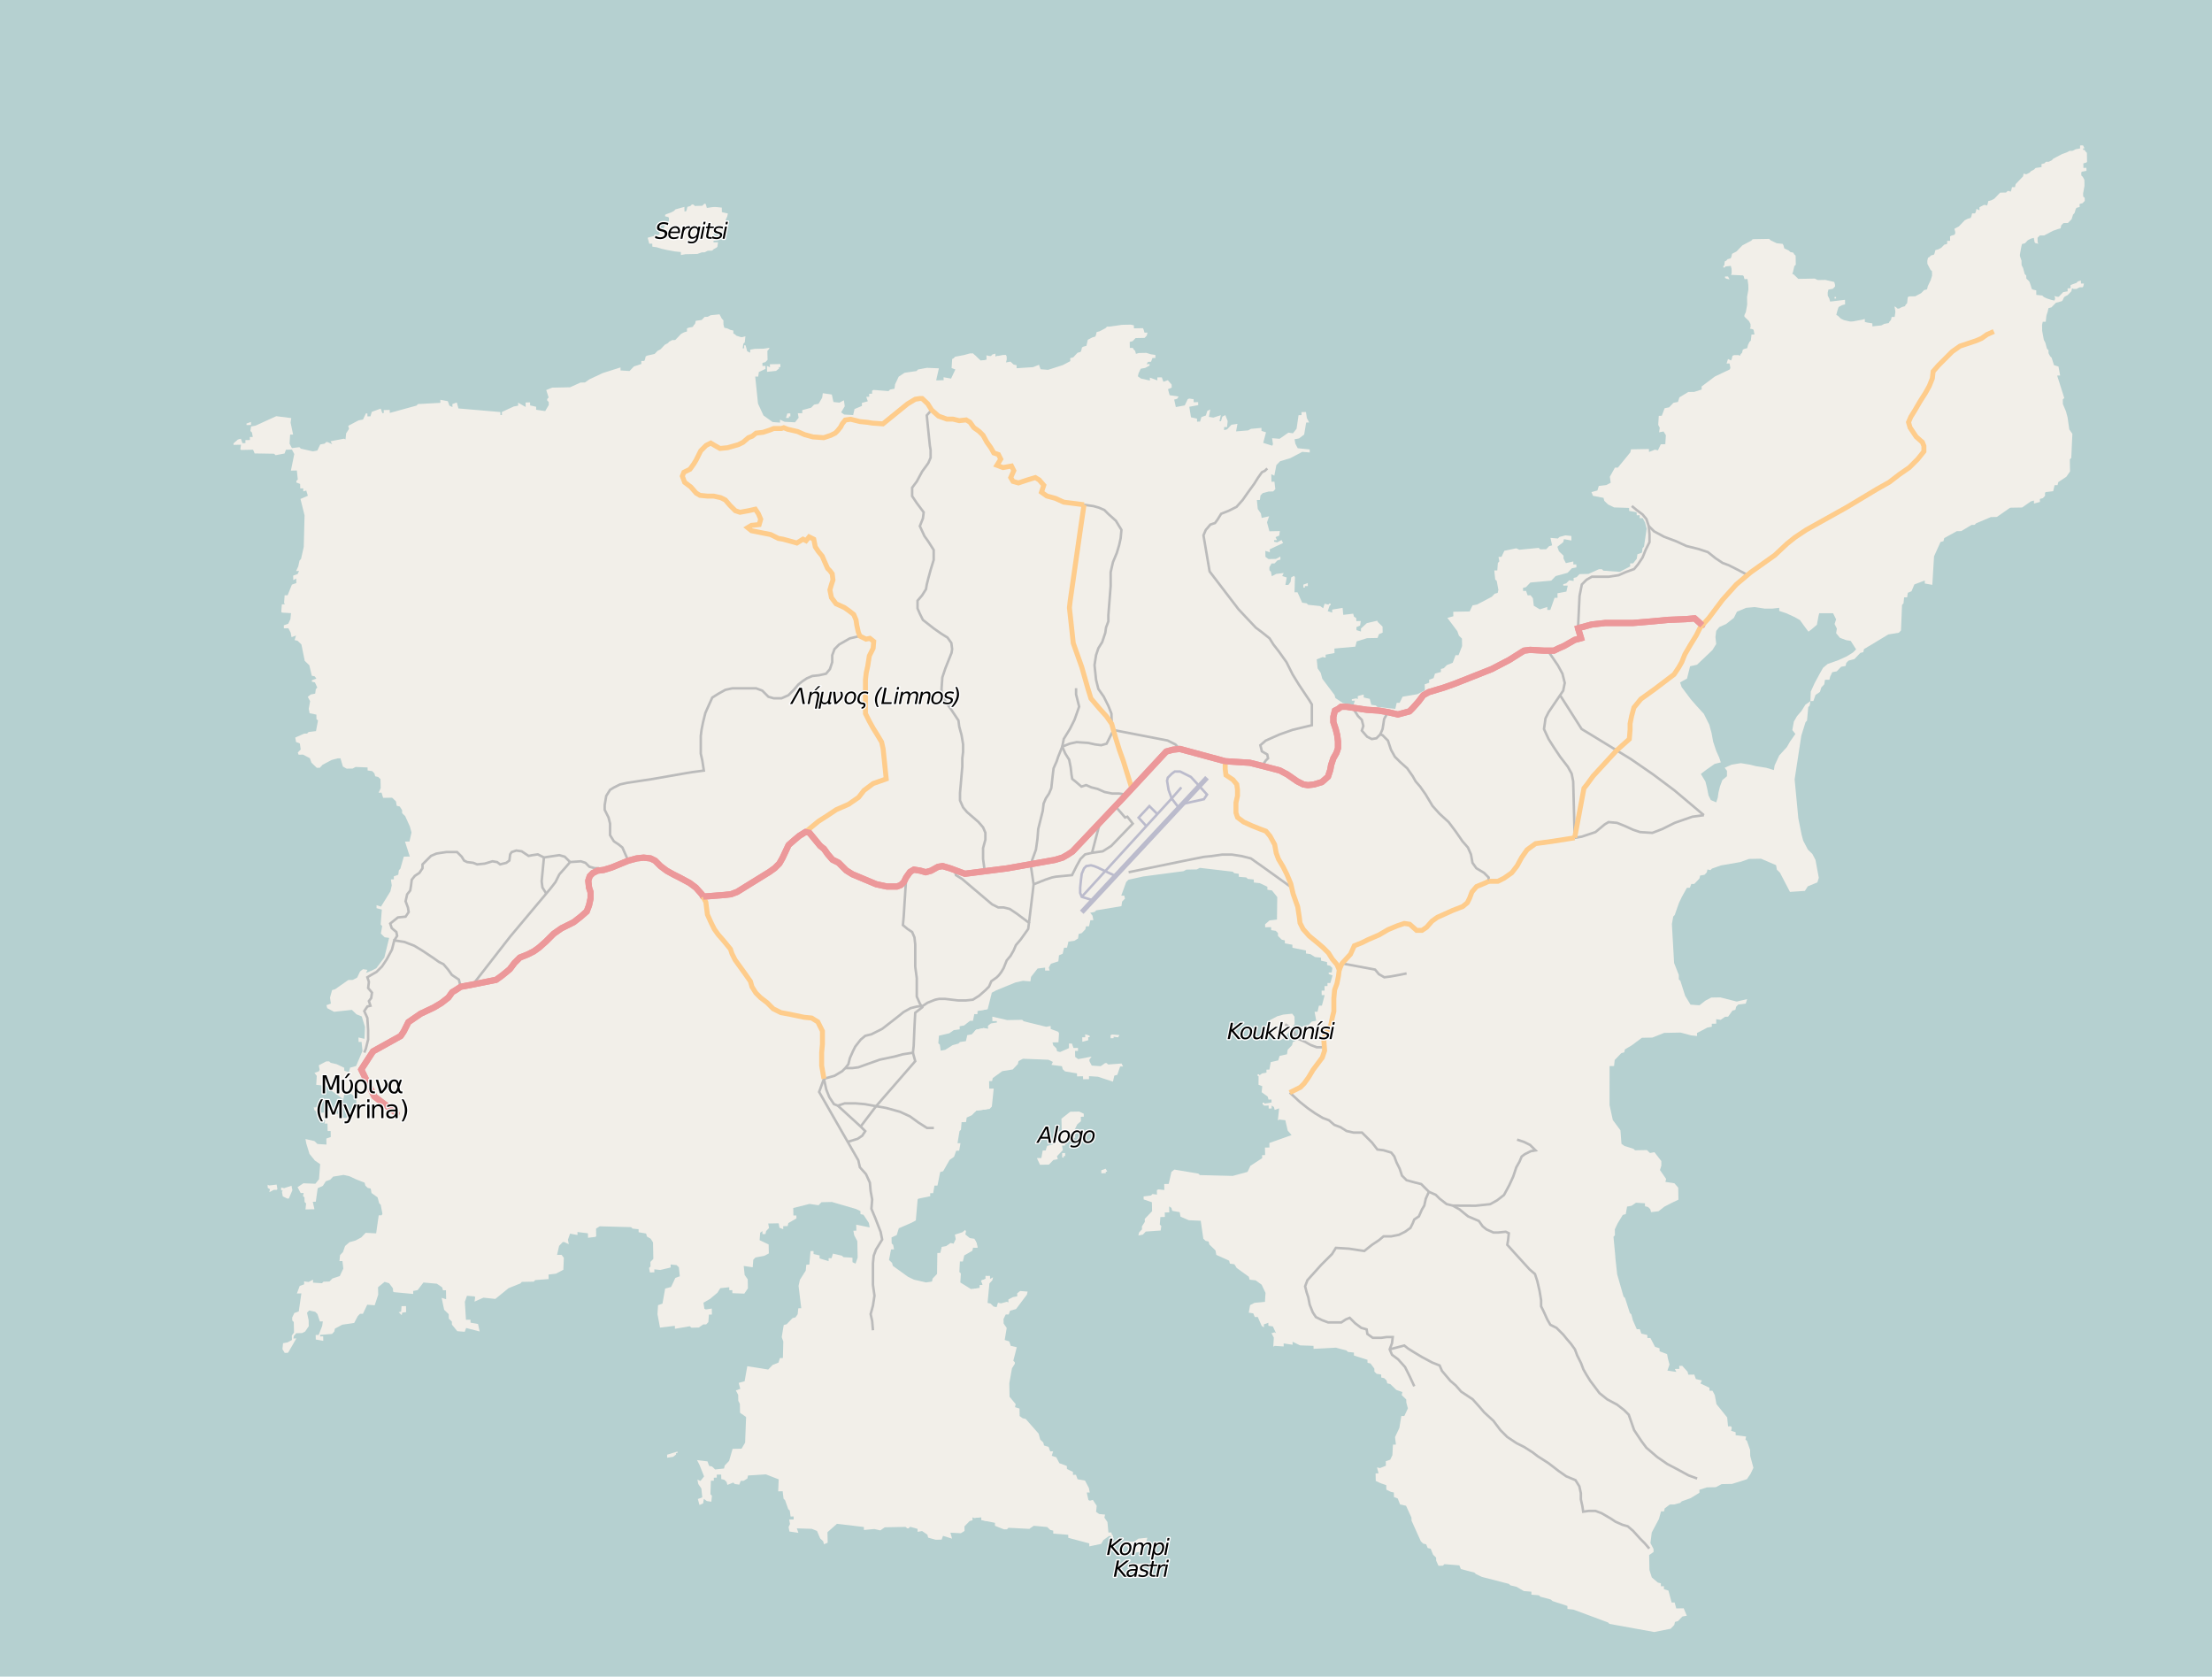 <svg xmlns="http://www.w3.org/2000/svg" xmlns:xlink="http://www.w3.org/1999/xlink" width="892pt" height="676pt" viewBox="0 0 892 676"><defs><symbol overflow="visible" id="b"><path style="stroke:none" d="M.984-7.297h1.47l1.858 4.969 1.875-4.969h1.47V0h-.97v-6.406l-1.875 5h-1l-1.874-5V0H.984v-7.297Zm0 0"/></symbol><symbol overflow="visible" id="c"><path style="stroke:none" d="M3.172-8h.984L2.563-6.156h-.75L3.171-8ZM1.656-5.469v3.547c0 .438.078.762.235.969.175.219.441.328.796.328.489 0 .907-.336 1.25-1.016.188-.382.305-.879.36-1.484a4.08 4.08 0 0 0-.11-1.125c-.093-.383-.312-.79-.656-1.219h.906c.227.293.415.64.563 1.047.133.367.203.805.203 1.313 0 .824-.21 1.539-.625 2.14-.512.742-1.18 1.11-2 1.11-.586 0-1.039-.192-1.36-.579C.896-.82.735-1.336.735-1.984V-5.47h.922Zm0 0"/></symbol><symbol overflow="visible" id="d"><path style="stroke:none" d="M1.344-4.5c.195-.32.547-.633 1.047-.938.187-.101.578-.156 1.171-.156.665 0 1.204.266 1.61.797.414.524.625 1.211.625 2.063 0 .867-.211 1.562-.625 2.093-.406.524-.945.782-1.61.782-.406 0-.757-.078-1.046-.235C2.234-.25 2-.492 1.812-.828v2.906H.906v-4.765c0-.75.145-1.352.438-1.813Zm3.531 1.766c0-.657-.14-1.172-.422-1.547a1.299 1.299 0 0 0-1.11-.563c-.48 0-.855.188-1.124.563-.274.375-.406.89-.406 1.547 0 .668.132 1.187.406 1.562.27.375.644.563 1.125.563.469 0 .836-.188 1.11-.563.28-.375.421-.894.421-1.562Zm0 0"/></symbol><symbol overflow="visible" id="e"><path style="stroke:none" d="M1.734-5.469v3.547c0 .469.055.777.172.922.114.156.348.234.703.234h.422V0H2.5c-.594 0-1.023-.156-1.281-.469-.274-.32-.407-.828-.407-1.515V-5.47h.922Zm0 0"/></symbol><symbol overflow="visible" id="f"><path style="stroke:none" d="M2.031 0 .36-5.469h.97L2.733-.875c.395-.406.754-.89 1.079-1.453.25-.414.378-.805.39-1.172.008-.176-.027-.426-.11-.75-.093-.383-.312-.79-.655-1.219h.906c.226.293.414.64.562 1.047.145.367.219.68.219.938 0 .636-.227 1.234-.672 1.796C3.88-.938 3.391-.375 2.984 0h-.953Zm0 0"/></symbol><symbol overflow="visible" id="g"><path style="stroke:none" d="m4.125-2.547-.203-1.125c-.149-.77-.512-1.156-1.094-1.156-.437 0-.758.18-.953.531-.25.45-.375.969-.375 1.563 0 .718.117 1.25.36 1.593.25.344.57.516.968.516.438 0 .77-.344 1-1.031l.297-.89Zm.516-1.484.484-1.438h.797l-1 2.969.187 1.063A.929.929 0 0 0 5.33-1c.132.156.253.234.359.234h.421V0h-.53c-.306 0-.595-.133-.876-.406-.137-.133-.23-.348-.281-.64a2.597 2.597 0 0 1-.688.968c-.136.133-.437.203-.906.203-.762 0-1.328-.25-1.703-.75-.387-.508-.578-1.21-.578-2.11 0-.956.207-1.66.625-2.109.457-.5 1.008-.75 1.656-.75 1.008 0 1.613.524 1.813 1.563Zm0 0"/></symbol><symbol overflow="visible" id="h"><path style="stroke:none" d="M3.094-7.594c-.43.75-.75 1.496-.969 2.235a8.098 8.098 0 0 0 0 4.453c.219.742.54 1.476.969 2.218h-.781a10.522 10.522 0 0 1-1.094-2.25 7.028 7.028 0 0 1-.36-2.203c0-.726.118-1.457.36-2.187.238-.738.601-1.492 1.093-2.266h.782Zm0 0"/></symbol><symbol overflow="visible" id="i"><path style="stroke:none" d="M.984-7.297h1.47l1.858 4.969 1.875-4.969h1.47V0h-.97v-6.406l-1.875 5h-1l-1.874-5V0H.984v-7.297Zm0 0"/></symbol><symbol overflow="visible" id="j"><path style="stroke:none" d="M3.219.516c-.25.644-.5 1.066-.75 1.265-.242.196-.559.297-.953.297h-.72v-.75h.516c.25 0 .442-.058.579-.172.132-.117.285-.39.453-.828l.172-.422-2.22-5.375h.954l1.703 4.282L4.672-5.47h.953L3.219.516Zm0 0"/></symbol><symbol overflow="visible" id="k"><path style="stroke:none" d="M4.11-4.625a1.053 1.053 0 0 0-.329-.125 1.508 1.508 0 0 0-.39-.047c-.512 0-.903.168-1.172.5-.274.324-.406.797-.406 1.422V0H.905v-5.469h.906v.844c.188-.332.43-.578.735-.734.3-.157.672-.235 1.11-.235.062 0 .128.008.202.016.07 0 .157.012.25.031v.922Zm0 0"/></symbol><symbol overflow="visible" id="l"><path style="stroke:none" d="M.938-5.469h.906V0H.937v-5.469Zm0-2.125h.906v1.14H.937v-1.14Zm0 0"/></symbol><symbol overflow="visible" id="m"><path style="stroke:none" d="M5.484-3.297V0h-.89v-3.266c0-.52-.106-.906-.313-1.156-.199-.258-.5-.39-.906-.39-.48 0-.86.156-1.14.468-.282.305-.422.719-.422 1.25V0H.905v-5.469h.906v.844c.22-.32.473-.563.766-.719a2 2 0 0 1 1-.25c.625 0 1.098.196 1.422.578.32.387.484.961.484 1.72Zm0 0"/></symbol><symbol overflow="visible" id="n"><path style="stroke:none" d="M3.422-2.75c-.719 0-1.219.086-1.5.25-.281.168-.422.45-.422.844 0 .324.102.578.313.765.207.188.492.282.859.282.5 0 .898-.176 1.203-.532.3-.351.453-.82.453-1.406v-.203h-.906Zm1.797-.375V0h-.89v-.828c-.212.336-.47.578-.782.734-.305.157-.672.235-1.11.235-.562 0-1.011-.157-1.343-.47-.336-.312-.5-.734-.5-1.265 0-.613.207-1.078.625-1.39.414-.313 1.031-.47 1.843-.47h1.266v-.093c0-.406-.14-.723-.422-.953-.273-.227-.652-.344-1.14-.344-.313 0-.621.043-.922.125A3.704 3.704 0 0 0 1-4.39v-.828c.332-.125.648-.218.953-.281.313-.063.613-.094.906-.094.79 0 1.38.203 1.766.61.395.406.594 1.027.594 1.859Zm0 0"/></symbol><symbol overflow="visible" id="o"><path style="stroke:none" d="M.797-7.594h.781c.488.774.852 1.528 1.094 2.266.25.73.375 1.46.375 2.187 0 .73-.125 1.465-.375 2.204a9.83 9.83 0 0 1-1.094 2.25H.797a9.441 9.441 0 0 0 .969-2.22 7.834 7.834 0 0 0 .328-2.234c0-.75-.11-1.488-.328-2.218a9.758 9.758 0 0 0-.97-2.235Zm0 0"/></symbol><symbol overflow="visible" id="p"><path style="stroke:none" d="m5.422-6.344-.172.86a3.943 3.943 0 0 0-.875-.344 3.132 3.132 0 0 0-.844-.125c-.531 0-.953.117-1.265.344a1.09 1.09 0 0 0-.47.921c0 .211.056.372.173.485.113.117.41.234.89.36l.532.14c.601.156 1.02.355 1.25.594.238.23.359.562.359 1C5-1.453 4.738-.914 4.219-.5c-.524.418-1.211.625-2.063.625-.344 0-.695-.04-1.047-.11A4.908 4.908 0 0 1 .047-.296l.187-.906c.32.2.645.351.97.453.331.105.66.156.984.156.55 0 .992-.117 1.328-.36.332-.25.5-.57.5-.968 0-.27-.07-.473-.204-.61-.124-.132-.406-.253-.843-.359l-.531-.14c-.618-.156-1.032-.336-1.25-.547-.22-.207-.329-.5-.329-.875 0-.645.25-1.176.75-1.594.5-.426 1.157-.64 1.97-.64.312 0 .616.03.921.093a5.2 5.2 0 0 1 .922.25Zm0 0"/></symbol><symbol overflow="visible" id="q"><path style="stroke:none" d="M4.328-2.906a.7.7 0 0 0 .016-.14c.008-.052.015-.099.015-.142 0-.363-.105-.648-.312-.859-.211-.207-.496-.312-.86-.312a1.65 1.65 0 0 0-1.078.39c-.304.25-.53.61-.687 1.078l2.906-.015Zm.703.64H1.266c-.012.118-.024.204-.032.266a.87.87 0 0 0-.015.156c0 .418.125.735.375.953.258.22.613.329 1.062.329.352 0 .688-.036 1-.11.313-.082.602-.203.875-.36l-.156.813c-.281.117-.578.2-.89.25a4.77 4.77 0 0 1-.938.094c-.688 0-1.219-.16-1.594-.484C.586-.691.406-1.156.406-1.75A3.58 3.58 0 0 1 1.5-4.36c.227-.218.5-.382.813-.5a2.662 2.662 0 0 1 1-.187c.562 0 1.003.172 1.328.516.332.336.5.781.5 1.343 0 .126-.012.266-.032.422-.023.157-.046.325-.078.5Zm0 0"/></symbol><symbol overflow="visible" id="r"><path style="stroke:none" d="M4.016-4.172c-.086-.039-.18-.07-.282-.094a1.199 1.199 0 0 0-.343-.046c-.43 0-.805.167-1.125.5-.325.324-.54.757-.641 1.296L1.125 0H.312l.97-4.922h.812l-.156.766c.207-.282.457-.5.75-.657.3-.156.624-.234.968-.234.082 0 .164.008.25.016.082.011.172.031.266.062l-.156.797Zm0 0"/></symbol><symbol overflow="visible" id="s"><path style="stroke:none" d="M5.36-4.922 4.53-.609c-.168.832-.48 1.453-.937 1.859-.45.414-1.059.625-1.828.625a5.15 5.15 0 0 1-.797-.063 2.804 2.804 0 0 1-.672-.203l.14-.78c.196.124.407.218.625.28.227.063.47.094.72.094.507 0 .929-.14 1.265-.422.332-.281.55-.683.656-1.203l.063-.375c-.22.262-.48.461-.782.594A2.33 2.33 0 0 1 2.016 0c-.5 0-.899-.16-1.188-.484C.547-.816.406-1.274.406-1.86c0-.446.086-.891.266-1.329.176-.437.422-.82.734-1.156.207-.226.446-.398.719-.515.281-.125.57-.188.875-.188.332 0 .617.078.86.234.25.157.43.375.546.657l.14-.766h.813ZM4.155-3.109c0-.407-.093-.711-.281-.922-.188-.219-.46-.328-.813-.328-.21 0-.414.043-.609.125a1.553 1.553 0 0 0-.5.359c-.219.25-.39.547-.516.89a2.973 2.973 0 0 0-.187 1.047c0 .407.094.72.281.938.188.219.457.328.813.328.52 0 .953-.226 1.297-.687.343-.47.515-1.051.515-1.75Zm0 0"/></symbol><symbol overflow="visible" id="t"><path style="stroke:none" d="M1.64-6.844h.813l-.187 1.032h-.813l.188-1.032Zm-.359 1.922h.813L1.125 0H.312l.97-4.922Zm0 0"/></symbol><symbol overflow="visible" id="u"><path style="stroke:none" d="m3.813-4.922-.126.625H2.063l-.516 2.672c-.024.105-.04.195-.047.266v.14c0 .188.05.328.156.422.114.086.297.125.547.125h.828L2.891 0h-.782c-.48 0-.84-.094-1.078-.281-.23-.188-.343-.473-.343-.86 0-.062.003-.132.015-.218.008-.082.02-.172.031-.266l.532-2.672H.578l.125-.625h.672l.266-1.39h.812l-.265 1.39h1.624Zm0 0"/></symbol><symbol overflow="visible" id="v"><path style="stroke:none" d="m4.5-4.781-.156.765a2.67 2.67 0 0 0-.672-.25 2.912 2.912 0 0 0-.735-.093c-.43 0-.765.074-1.015.218-.242.149-.36.34-.36.579 0 .292.286.515.86.671.039.012.07.024.094.032l.25.078c.539.148.898.304 1.078.469.187.167.281.39.281.671 0 .524-.21.95-.625 1.282-.418.324-.96.484-1.625.484-.262 0-.54-.027-.828-.078a5.794 5.794 0 0 1-.953-.234l.172-.829c.289.157.578.278.859.36.29.074.566.11.828.11.395 0 .719-.083.969-.25.25-.177.375-.395.375-.657 0-.281-.324-.504-.969-.672l-.094-.031-.28-.063c-.407-.113-.704-.258-.891-.437a.879.879 0 0 1-.282-.672c0-.531.192-.945.578-1.25.395-.313.93-.469 1.61-.469.27 0 .531.027.781.078.25.043.5.106.75.188Zm0 0"/></symbol><symbol overflow="visible" id="w"><path style="stroke:none" d="M3.313-6.563h1L5.53 0H4.61l-.265-1.688H1.39L.453 0h-.937l3.796-6.563Zm.328.875L1.797-2.421h2.406l-.562-3.265Zm0 0"/></symbol><symbol overflow="visible" id="x"><path style="stroke:none" d="M1.64-6.844h.813L1.125 0H.312l1.329-6.844Zm0 0"/></symbol><symbol overflow="visible" id="y"><path style="stroke:none" d="M2.281.125C1.707.125 1.25-.051.906-.406c-.336-.352-.5-.836-.5-1.453 0-.364.055-.727.172-1.094.125-.375.274-.688.453-.938.29-.394.614-.687.969-.875.363-.187.77-.28 1.219-.28.562 0 1.015.179 1.36.53.343.344.515.797.515 1.36 0 .398-.059.789-.172 1.172-.117.386-.266.703-.453.953-.282.398-.606.687-.969.875a2.573 2.573 0 0 1-1.219.281ZM1.25-1.891c0 .45.094.782.281 1 .188.22.469.329.844.329.54 0 .988-.235 1.344-.704.363-.476.547-1.078.547-1.796 0-.426-.102-.75-.297-.97-.188-.218-.465-.327-.828-.327-.313 0-.59.074-.829.218-.23.149-.437.36-.624.641a2.983 2.983 0 0 0-.329.75c-.074.281-.109.57-.109.86Zm0 0"/></symbol><symbol overflow="visible" id="z"><path style="stroke:none" d="M1.516-6.563h.89l-.531 2.766 3.438-2.765H6.5l-3.89 3.14L5.452 0H4.375L1.75-3.188 1.14 0H.235l1.282-6.563Zm0 0"/></symbol><symbol overflow="visible" id="A"><path style="stroke:none" d="M8.078-2.969 7.5 0h-.797l.563-2.938c.02-.132.035-.242.046-.328.008-.093.016-.171.016-.234 0-.258-.074-.46-.219-.61-.148-.156-.351-.234-.609-.234-.398 0-.75.153-1.063.453-.304.293-.496.672-.578 1.141L4.313 0H3.5l.578-2.938c.02-.113.035-.218.047-.312.02-.094.031-.176.031-.25 0-.258-.078-.46-.234-.61-.149-.156-.344-.234-.594-.234-.406 0-.765.153-1.078.453-.305.293-.496.672-.578 1.141L1.125 0H.312l.97-4.922h.812l-.156.766c.218-.29.472-.508.765-.657.29-.156.61-.234.953-.234.352 0 .645.094.875.281.227.188.367.45.422.782.238-.344.52-.602.844-.782.32-.187.664-.28 1.031-.28.426 0 .754.124.984.374.227.242.344.586.344 1.031 0 .094-.011.2-.031.313a6.5 6.5 0 0 1-.047.36Zm0 0"/></symbol><symbol overflow="visible" id="B"><path style="stroke:none" d="M4.469-3.031c0-.426-.094-.754-.282-.985-.187-.226-.46-.343-.812-.343-.242 0-.469.062-.688.187a1.65 1.65 0 0 0-.578.531c-.168.23-.304.512-.406.844a3.48 3.48 0 0 0-.14.969c0 .406.093.726.28.953.188.219.454.328.798.328.25 0 .484-.055.703-.172.219-.125.406-.3.562-.531.164-.238.301-.52.406-.844.102-.332.157-.644.157-.937Zm-2.516-1.14a2.25 2.25 0 0 1 .766-.641c.3-.157.629-.235.984-.235.508 0 .899.168 1.172.5.281.336.422.797.422 1.39 0 .481-.09.946-.266 1.391a3.75 3.75 0 0 1-.734 1.188c-.219.23-.465.406-.734.531a2.22 2.22 0 0 1-.86.172c-.355 0-.652-.074-.89-.219a1.4 1.4 0 0 1-.532-.64l-.5 2.609H-.03l1.328-6.797h.812l-.156.75Zm0 0"/></symbol><symbol overflow="visible" id="C"><path style="stroke:none" d="M4.828-2.813 4.281 0H3.47l.156-.75a2.413 2.413 0 0 1-.813.656c-.304.145-.64.219-1.015.219C1.379.125 1.035 0 .766-.25c-.262-.258-.391-.594-.391-1 0-.57.227-1.023.688-1.36.457-.331 1.085-.5 1.89-.5h1.125l.047-.218v-.063a.699.699 0 0 0-.313-.75c-.21-.144-.507-.218-.89-.218-.262 0-.531.039-.813.109a4.369 4.369 0 0 0-.843.297l.14-.75c.301-.113.598-.195.89-.25.29-.063.571-.094.845-.094.582 0 1.023.133 1.328.39.3.25.453.618.453 1.095 0 .093-.012.21-.031.343a3.445 3.445 0 0 1-.063.406Zm-.875.344h-.797c-.668 0-1.164.09-1.484.266a.877.877 0 0 0-.469.812c0 .262.078.465.234.61.165.148.395.219.688.219.438 0 .816-.157 1.14-.47.333-.312.551-.734.657-1.265l.031-.172Zm0 0"/></symbol><symbol overflow="visible" id="D"><path style="stroke:none" d="m.61-1.953.562-2.969h.812l-.562 2.938c-.031.148-.059.273-.078.375a2.282 2.282 0 0 0-.016.25c0 .25.07.445.219.578.156.136.375.203.656.203.438 0 .813-.145 1.125-.438.32-.289.531-.687.625-1.187l.531-2.719h.813L4.344 0H3.53l.172-.781c-.23.293-.508.515-.828.672a2.214 2.214 0 0 1-1 .234c-.43 0-.762-.117-1-.344-.242-.238-.36-.57-.36-1 0-.082.005-.187.016-.312.02-.133.047-.274.078-.422Zm0 0"/></symbol><symbol overflow="visible" id="E"><path style="stroke:none" d="M1.64-6.844h.813l-.765 3.985 2.765-2.063H5.5l-3.094 2.36L4.672 0h-.984L1.594-2.406 1.125 0H.312l1.329-6.844Zm0 0"/></symbol><symbol overflow="visible" id="F"><path style="stroke:none" d="M5.016-2.969 4.437 0h-.812l.578-2.938c.02-.132.035-.253.047-.359.02-.113.031-.203.031-.265 0-.239-.078-.426-.234-.563-.156-.145-.371-.219-.64-.219-.438 0-.813.149-1.126.438-.312.293-.515.683-.61 1.172L1.126 0H.312l.954-4.922h.812l-.156.766c.219-.282.484-.5.797-.657.32-.156.66-.234 1.015-.234.426 0 .758.121 1 .36.239.23.36.558.36.984 0 .105-.012.219-.032.344-.011.117-.027.246-.046.39Zm0 0"/></symbol><symbol overflow="visible" id="G"><path style="stroke:none" d="M1.281-4.922h.813L1.125 0H.312l.97-4.922Zm1.547-2.281h.875L1.938-5.547h-.672l1.562-1.656Zm0 0"/></symbol><symbol overflow="visible" id="H"><path style="stroke:none" d="M.375 0h-.938L3.22-6.563h1L5.437 0h-.921l-.97-5.688L.376 0Zm0 0"/></symbol><symbol overflow="visible" id="I"><path style="stroke:none" d="m5.203-2.969-.937 4.844h-.813l.938-4.813c.093-.468.07-.816-.063-1.046-.137-.239-.387-.36-.75-.36-.437 0-.808.14-1.11.422-.312.281-.515.664-.609 1.14L1.33 0H.515l.953-4.922h.812l-.156.766c.25-.29.52-.516.813-.672.289-.145.609-.219.953-.219.562 0 .957.18 1.187.531.219.356.258.871.125 1.547Zm-.375-4.234h.875L3.937-5.547h-.671l1.562-1.656Zm0 0"/></symbol><symbol overflow="visible" id="J"><path style="stroke:none" d="m-.125 1.875 1.328-6.797h.813l-.594 3.063a2.447 2.447 0 0 0-.031.218 1.407 1.407 0 0 0-.016.22c0 .273.082.48.25.624.176.149.426.219.75.219.426 0 .77-.117 1.031-.36.27-.25.453-.617.547-1.109l.563-2.875h.812L4.594-1.14 4.562-1v.11c0 .093.016.163.047.203.04.042.102.062.188.062a.94.94 0 0 0 .328-.094L5-.079c-.125.075-.25.126-.375.157a1.278 1.278 0 0 1-.328.047c-.2 0-.356-.059-.469-.172-.105-.125-.156-.297-.156-.515-.168.23-.367.402-.594.515a1.715 1.715 0 0 1-.797.172 1.36 1.36 0 0 1-.719-.188.865.865 0 0 1-.39-.5L.688 1.876h-.813Zm0 0"/></symbol><symbol overflow="visible" id="K"><path style="stroke:none" d="M1.344 0 .797-4.922h.875L2.14-.797c.414-.363.82-.797 1.218-1.297.301-.375.489-.726.563-1.062.031-.156.039-.38.031-.672-.023-.344-.148-.707-.375-1.094h.813c.156.262.265.574.328.938.05.336.054.617.015.843-.105.575-.406 1.118-.906 1.625C3.172-.848 2.628-.344 2.203 0h-.86Zm0 0"/></symbol><symbol overflow="visible" id="L"><path style="stroke:none" d="M2.281.125C1.707.125 1.25-.051.906-.406c-.336-.352-.5-.836-.5-1.453 0-.364.055-.727.172-1.094.125-.375.274-.688.453-.938.29-.394.614-.687.969-.875.363-.187.77-.28 1.219-.28.562 0 1.015.179 1.36.53.343.344.515.797.515 1.36 0 .398-.059.789-.172 1.172-.117.386-.266.703-.453.953-.282.398-.606.687-.969.875a2.573 2.573 0 0 1-1.219.281ZM1.25-1.891c0 .45.094.782.281 1 .188.22.469.329.844.329.54 0 .988-.235 1.344-.704.363-.476.547-1.078.547-1.796 0-.426-.102-.75-.297-.97-.188-.218-.465-.327-.828-.327-.313 0-.59.074-.829.218-.23.149-.437.36-.624.641a2.983 2.983 0 0 0-.329.75c-.074.281-.109.57-.109.86Zm0 0"/></symbol><symbol overflow="visible" id="M"><path style="stroke:none" d="M2.656.125c-.781 0-1.351-.234-1.703-.703C.61-1.035.516-1.66.672-2.453c.156-.8.492-1.43 1.015-1.89.532-.47 1.18-.704 1.954-.704.25 0 .488.027.718.078.227.055.442.133.641.235l-.14.75a2.713 2.713 0 0 0-.641-.282 2.448 2.448 0 0 0-.672-.093c-.524 0-.961.168-1.313.5-.355.336-.593.804-.718 1.406-.118.594-.059 1.058.171 1.39.22.336.586.5 1.11.5.375 0 .66.118.86.344.195.227.265.52.202.875a1.568 1.568 0 0 1-.5.844c-.28.258-.664.39-1.14.39.039-.218.082-.445.125-.671a.71.71 0 0 0 .531-.157.786.786 0 0 0 .203-.328.723.723 0 0 0-.062-.421C2.94.186 2.82.124 2.656.124Zm0 0"/></symbol><symbol overflow="visible" id="O"><path style="stroke:none" d="M3.844-6.828c-.781.969-1.367 1.89-1.75 2.766-.375.867-.563 1.703-.563 2.515 0 .461.051.918.157 1.375.113.457.285.91.515 1.36H1.5a6.985 6.985 0 0 1-.61-1.47 5.08 5.08 0 0 1-.203-1.405c0-.864.204-1.723.61-2.579.406-.851 1.016-1.707 1.828-2.562h.719Zm0 0"/></symbol><symbol overflow="visible" id="P"><path style="stroke:none" d="M1.516-6.563h.89L1.281-.734H4.47L4.329 0H.233l1.282-6.563Zm0 0"/></symbol><symbol overflow="visible" id="Q"><path style="stroke:none" d="M-.563 1.188C.22.218.798-.704 1.173-1.579c.383-.875.578-1.711.578-2.516 0-.468-.059-.926-.172-1.375a6.368 6.368 0 0 0-.484-1.36h.703c.27.513.469 1 .594 1.47.132.468.203.933.203 1.39 0 .875-.203 1.746-.61 2.61C1.578-.504.97.344.156 1.187h-.719Zm0 0"/></symbol><clipPath id="a"><path d="M0 0h892v676H0Zm0 0"/></clipPath></defs><g clip-path="url(#a)"><path style="fill:#b5d0d0;fill-opacity:1;stroke:none" d="M0 0h892v676H0z"/><path style="stroke:none;fill-rule:nonzero;fill:#f2efe9;fill-opacity:1" d="M397.855 514.438v98.855l-2.07-.418-.023-1.203-2.996.36-.61-.29.028 1.203-1.2.332-2.058 2.149.039 1.816-1.485.93-4.21-.215.648 2.398-3.633-1.132-.57 1.52-2.399.054-3.027-.852-.324-1.195-2.133-1.469-1.793.336-.027-1.203-3.02-.844-.59.617-.601.012-.613-.586-8.41.168-1.778 1.242-2.418-.554-4.2.386-.023-1.203-10.847-1.285-3.836 3.395.086 4.222-1.492.633-.32-1.195-1.231-1.188-1.262-2.984-2.117-.86-6.016-.183.637 1.797-3.617-.531-.34-1.797.574-1.219-.336-1.809 1.805-.039-.024-1.203-1.203.024-.347-2.407-.618-.586-1.273-3.597-.613-.594-.364-3.012-1.804.043.203-4.832-5.149-2.008-7.207.45-.277 1.21-1.484.942-1.2.024-.57 1.515-1.805-.258-.617-.593-2.382.957-.329-1.204-.918-.882-1.21-.274-.036-1.816-1.804.043.023 1.203-1.2.023.028 1.211-1.203.024-.187 5.437.613.586-.25 2.422-1.809-.266-1.222-.882-.262 1.824-1.488.633-.653-2.399 1.79-.644-.376-3.61-1.242-1.793-.336-1.797 1.215.579 1.465-1.848-1.906-4.781-.938-1.793 4.219.515.64 1.797 1.211.274 1.223 1.187 3.602-.383.273-1.215 1.766-1.843 1.406-4.86 3.605-.07 1.446-2.45.394-10.269-.308-.297-2.133-1.46-.074-3.622-.63-1.195-.046-2.41-.938-1.797 1.79-.633-.653-2.402 2.395-.66 1.074-6.063 8.45 1.344 1.765-1.848 2.382-.957.567-1.82 1.2-.023.163-6.653-.637-1.797.805-4.843 1.192-.329 2.355-2.464 1.2-.32.874-1.231.254-2.426 1.2-.016-1.09-9.035.554-2.433 2.332-3.668.25-2.418 1.203-.024.489-5.445 1.203-.023.023 1.203 2.418.554.024 1.203 3.632 1.133-.023-1.203 1.203-.023.563-1.825 3.625.836.613.586 3.617.223.035 1.816 1.215.579.856-2.434-.137-6.64-1.254-2.387-.336-1.809 1.2-.023-.048-2.418 5.434 1.101-.336-1.808-2.172-3.278-1.21-.273-.02-1.211-1.825-.867-9.683-2.82-4.207.09-1.18 1.234-3.617-.54-6.586 1.649.063 3.02 1.203-.024.023 1.203-3.27 1.883-.273 1.21-1.805.04.024 1.207-1.516-.57-.336-1.809-4.21.09.335 1.805-1.175 1.23-.274 1.223-1.203.015-.024-1.207-.894.63-.234 3.019 3.644 1.734.074 3.621-1.785.95-3.597.675-.883.922-.235 3.027-3.62-.527.374 3.613 1.239 1.79.074 3.613-1.457 2.144-4.817-.199-.027-1.203-1.203.023-.024-1.207-3.597.38-1.164 1.831-2.957 2.48-2.676 1.56.351 2.41.61.296 2.394-.355.051 2.41-1.2.024-.237 3.027-.887.926-1.2.023-1.777 1.242-3.007.067-.614-.586-5.992 1.027-.027-1.203-5.996.723-1.016-5.414.227-3.63 1.789-.636 1.074-6.063 2.394-.648 1.73-3.664 1.79-.64-.379-3.618-.918-.883-2.41-.257.027 1.214-4.191.996-2.414-.257.027 1.203-1.8.043-.34-1.801.585-.617-.035-1.817 1.176-1.226-.14-6.645-.93-1.484-1.524-.875-.324-1.207-3.02-.54-.027-1.202-2.41-.25-.613-.594-12.64-.336-1.485.937.066 3.02-.293.309-3 .359-.043-1.809-4.219-.511.024 1.203-3.02-.54-.847 2.438.336 1.805-1.82-.867-.602.008-1.473 1.543-.824 3.636 1.805-.031.925 1.187-.195 4.836-2.976 1.567-3 .37.039 1.806-5.403.418-.59.62-4.808.102-.586.621-4.774 1.91-5.324 4.336-4.816-.496-3.578 1.582.261-1.816-.304-.29-3.012-.241-.856 2.433.458 7.239 1.808-.043.024 1.207 3.02.535.66 3.011-5.442-1.394-.567 1.523-3.011-.238-2.164-2.668-.028-1.21-1.226-1.184-.04-1.805-1.84-1.774-1.007-4.804 1.816.562-.074-3.62-1.199.023-.332-1.196-2.133-1.465-5.426-.488-2.34 3.067-1.796.34.027 1.21-7.832-.738-.313-.297-.023-1.203-1.55-2.082-1.817-.562-2.66 2.168.07 3.02-1.414 4.257-3.012-.234-1.722 3.664-1.204.023-.886.922-1.442 2.746-4.793.707-2.972 1.574-.278 1.215-.882.93-4.801.402.011.602 1.204-.024.039 1.817-3.02-.547-.039-1.809 1.203-.023 1.426-3.653.262-1.816-1.203.023-.97-2.996-.917-.89-2.422-.547-.879.926.664 3.004.05 2.41-1.452 2.148-1.188.629-2.406.055-.973 1.133-.183 1.003 1.199-.023-3.184 5.5-.296.305-1.204.03-.933-1.491.25-2.418 1.797-.336 1.785-.95-.043-1.812.879-1.223-.094-4.222-.613-.594-.028-1.207.864-1.828 1.789-.645 1.047-7.265-1.805.039 1.137-3.043 1.789-.645-.024-1.21 1.809.265 1.781-.95.027 1.204 3.614.234.59-.617 2.402-.058 1.18-1.227 2.984-.98 1.438-3.043-.368-3.012-1.199.023.246-2.418 1.172-1.238.852-2.434 1.773-1.539 2.39-.66 2.38-1.262 1.765-1.855 4.215.219 1.047-7.27 1.203-.035.285-.61-.68-3.605-.613-.586-.652-2.402-2.445-1.762-.336-1.805-1.215-.273-.922-.89-.324-1.2-3.64-1.43-2.43-1.156-2.419-.547-4.199.692-1.172 1.238-1.793.64-1.16 1.84-2.09.95-.78 5.453-1.204.023.664 3.004-3.605.082.246-2.425-.614-.586-.039-1.817-.613-.586.277-1.215-1.203.028-1.258-2.387 2.375-1.559 4.813.192 1.465-1.848.469-6.047-2.137-1.465-2.164-2.664-1.293-4.203-.34-1.808 3.629.828 1.23 1.18 3.614.226-.055-2.418 1.789-.644-.05-2.41-1.204.023-.066-3.02-1.2.024.274-1.211-1.516-.57-.34-1.801-2.445-1.762-.328-1.203 1.203-.024 1.457 2.176 2.8-.152 1.77-1.55.637 1.8 2.422.547.024 1.21 2.414.25 1.8-.343 1.465-1.84.274-1.215 1.203-.031-.41-4.82-2.442-1.762-.328-1.203-1.793.648-.531 3.031-5.809-4.105-.324-1.2-4.828-.495.223-3.633-.926-1.192 1.789-.64.289-.613-.34-1.797 2.977-1.578 1.199-.024.613.586 2.422.555 3.04 1.441.026 1.203 1.817.57.562-1.824 2.395-.656 2.574-6.101-.379-3.618-1.203.028-.039-1.809 2.422.547.195-4.84-1.297-4.195-2.125-.86-1.843-1.777-7.204.766-2.742-1.457-.324-1.196 1.793-.644-.356-2.41.84-3.04 1.192-.327 5.336-3.739 1.808-.039 1.785-.949 1.149-2.441 1.183-.934 1.813.266-.574 1.222 2.386-.957 1.786-.949 3.214-4.3 1.938-7.903-1.813-.254-1.535-1.48.535-3.04-.613-.585.473-6.055-2.121-.563-.028-1.203 1.82.563 3.782-6.13.547-2.425-.352-2.41 1.203-.027-.023-1.204 1.789-.644.262-1.824.59-.614 1.398-4.87 2.41-.048-1.937-6.007 1.808-.04.82-3.64-.652-2.406-1.894-4.188-1.23-1.183-.028-1.207-.934-1.493-1.21-.273-.34-1.813-1.54-1.468-3.609.07-.648-2.098-1.2.024.86-1.832-.078-3.63-.922-.882-1.207-.273-.332-1.207-.918-.883-1.813-.266-.027-1.207-4.824-.2-1.188.634-2.41.05-1.527-.87-.973-3.305-1.203.023-2.395.66-3.57 1.89-1.18 1.24-1.203.023-2.152-2.067-.64-1.8-2.743-1.458-1.808.04-.32-.891 1.179-1.238-.352-2.415-1.52-.57-.339-1.8 3.578-1.594 1.203-.024.59-.617 3.004-.371.809-4.254-.618-.59-.035-1.808-2.722-.547-.344-1.809.539-3.031-.942-1.793 1.184-.934 1.8-.347.259-1.817.59-.62-.95-2.09-1.21-.282-.012-.605 1.793-.641-.625-.895-1.211-.273-.993-4.215-1.847-1.77-1.348-6.628-1.539-1.473-1.21-.281.566-1.824-1.797.644-.34-1.805-.942-1.793-1.808.04-.028-1.211 1.797-.645.864-1.836.25-2.422-3.625-.222-.305-.29.234-3.035 1.207-.023-.316-.606.234-3.023 1.203-.023 1.72-4.282 1.788-.632-.039-1.82-1.191.636-.04-1.82 1.794-.641.578-1.227-1.207.028.863-1.836.55-2.43.59-.621 1.098-4.86.325-12.71-1.649-6.617 2.985-1.278-.649-2.101-1.195.332-.028-1.215-1.207.031-.039-1.82-1.52-.57-.01-.606.589-.617-.383-3.621-2.406.054 1.36-6.687-.942-1.793-2.41.055-.57 1.523-3.602.684-.617-.59-7.836-.13-.637-1.495-4.816.105-.309-.297.262-1.82-3.012.066-.016-.605 1.774-1.555 1.199-.328.645 1.801 1.203-.023-.028-1.215 1.809-.04-.027-1.206 1.207-.024-.348-1.812-.613-.586.261-1.828 1.801-.34 8.36-3.813 6.043.77-.266 1.82 1.012 4.82-1.204.024-.222 3.64.941 1.793 3.004-.37.617.597 4.844 1.102 1.8-.344 1.153-2.442 1.801-.343.59-.621.605-.008 1.828.86-.632-1.188 5.402-1.032.61.29.245-2.422 1.168-1.844-.328-1.2 4.172-2.214 1.8-.336 1.153-2.45.602-.015.027 1.207 1.207-.023.559-1.825 3.59-1.289.64 1.801.602-.016-.024-1.207 2.41-.054.024 1.215 10.785-2.961.594-.614 9.031-.5-.027-1.214 3.023.539.64 1.804 1.224.578-.028-1.207 1.793-.644.656 2.406 16.907 1.45.023 1.206.606-.007-.028-1.208 4.778-2.222 1.8-.344-.027-1.207 3.05 1.746-.034-1.812 1.804-.04.024 1.208 2.425.554.024 1.207 3.629.532 1.453-2.454-.023-1.207-.618-.597-.011-.602.586-.62-.965-3.005 2.39-.957 7.23-.152 4.18-1.899 1.81-.043 1.78-1.246 5.371-2.535 7.188-2.277.023 1.215 3.625.226 1.77-1.851 2.992-.977-.027-1.207 1.207-.031.285-.606.277-1.214.598-.313 2.996-.676.594-.613.59-.617 1.191-.63.59-.62.59-.621.59-.618 1.195-.628.586-.622 1.195-.625.602-.011.605-.016.586-.617.594-.613.586-.621.59-.618 1.195-.629 1.195-.332-.02-1.207.594-.312 1.801-.348.29-.61.59-.612.276-1.223 2.407-.348.586-.62.59-.618.605-.008.602-.015 1.191-.63 3.61-.378.312.594.629 1.203.613.586.027 1.214.012.606.328 1.207 1.211.273 1.215.578 1.215.274.027 1.219.606.289.617.586 1.82.574.602-.02 1.199-.32-.254 2.422-.293.309-.297.312-.262 1.82.602-.015-.023-1.207.601-.02.324 1.211.329 1.2.609.288.61.29-.028-1.208 1.8-.34 1.208-.023 1.207-.023.601-.016.602-.008 2.406-.355-.289.613-.297.305-.297.304.024 1.22.054 2.413-.886.926-1.2.328.028 1.207 1.203-.023.027 1.215-2.691 1.265-.262 1.82-1.203.024 1.125 10.875 2.211 4.789 3.672 2.645 3.015.242-.023-1.207 1.828.87 4.227.208 1.465-1.844-.34-1.809 1.808-.03-.023-1.22 3.598-.98 1.175-1.23 1.805-.34 1.457-2.453.266-1.82 3.625.53.664 3.012 2.414.258 1.793-.95.347 2.415-1.457 2.445 1.223.887 3.625.223.55-2.43 2.99-1.27-.028-1.207 2.398-.652-.637-1.805 1.204-.031-.024-1.207 1.203-.023-.023-1.207.598-.317 6.035.484.59-.62 1.804-.337.262-1.82 1.445-3.058 2.383-1.563 4.805-.7.594-.62 3.601-.676 4.824.203-1.105 4.86 3.012-.063-.024-1.207 3.024.547 1.734-3.672-1.52-.57.23-3.641.595-.313.59-.613 3.605-.683 2.398-.653 1.207-.023.614.597.617.586.613.594 1.23 1.184 2.403-.352-.035-1.812.054.011V406.98l-3.78.625.027 1.204-1.204.023-.55 2.734-1.203.024-2.372 1.855-1.796.34.027 1.211-2.402.348-1.778 1.246-4.191.988-.246 3.027.613.598.352 2.41 1.8-.34 2.97-1.878 2.398-.653.585-.617 2.403-.348.55-2.425 1.801-.336 1.766-1.848 2.996-.668 1.234.18v32.558l-4.18.551-1.765 1.84-2.086.95-.262 1.816-1.804.039-.242 3.03-.59.61-.801 4.852 1.203-.024-.543 3.028-1.203.027-.855 2.434-1.778 1.242-2.617 4.582-1.195.328-1.094 5.46-1.203.02-.54 3.036-1.202.023.023 1.207-4.789 1.004-.297.305-.73 8.472-1.785.942-5.07 2.215-.848 2.742-2.086.945.05 2.41.614.594.336 1.809-1.2.023-.82 4.242 1.23 1.18.325 1.203 6.105 4.402 2.426 1.164 4.836 1.11 2.398-.356.274-1.21 1.77-1.848.128-8.457 1.203-.024.555-2.426 1.797-.335 1.777-1.247 1.211.274.864-1.824-.336-1.809 2.988-.96 1.183-.934.313.593-.273 1.215 1.832 1.477 1.812.265.934 1.79.34 1.808-1.801.031-.282 1.215-3.27 1.879-.55 2.426-1.207.023-.215 4.235.614.586-.223 3.628 4.258 2.633 3.601-.375-.023-1.207 1.203-.023-.637-1.797 1.793-.645-.023-1.203.43-.011M261.824 98.258l1.207-.024.02 1.207 1.816.266 1.824.57 2.422.547 3.024.551 2.418.246.027 1.211 1.8-.34 1.208-.023 1.808-.04 1.204-.027.605-.015 1.793-.637.602-.016.605-.015 1.191-.63 1.207-.023.602-.015.297-.305.293-.308 1.191-.633.297-.309.266-1.82-1.813.035-.011-.606 1.199-.32.293-.316-.012-.602-.613-.597-.617-.586-.313-.606 1.203-.324 1.203-.024 1.207-.023 1.2-.328.261-1.828-.011-.606-.012-.605-.027-1.207-.012-.602.578-1.226.277-1.215-1.21-.281-1.216-.274-.035-1.82-2.422-.25-1.203.023-2.402.356-.332-1.2-.309-.605-.597.313-.59.62-1.207.024-1.207.035-.602.008-.613-.59-.606.008-.59.621-1.199.32-.277 1.227-.285.602-.606.02-.035-1.821-1.203.328-2.398.66-.586.621-1.196.63-1.796.644-.594.312.012.606 1.21.273.305.297.024 1.215-.286.605-1.203.031-.28 1.215-.563 1.828-.274 1.22-.61-.294-.609-.289.024 1.207-1.2.332-2.398.653-1.195.328.324 1.21.328 1.2"/><path style="stroke:none;fill-rule:nonzero;fill:#f2efe9;fill-opacity:1" d="m116.473 483.227 1.43-3.348-.34-1.809-2.989.973-1.207-.273.028 1.203.601-.008-.293.613.344 1.797 1.824.867.602-.015M309.324 149.918l3.606-.379 1.187-.926-.012-.61.602-.007-.027-1.215-4.215.086.027 1.215-1.222-.578.054 2.414M108.598 480.688l1.785-.946 1.199-.023.293-.317-.336-1.797-3 .36-.613-.29.027 1.216.918.586-.273 1.21M162 530.246l.18-1.004 1.593-.242-.046-2.418-1.805.043-.16 2.207-.992.234 1.23 1.18M269.035 587.727l2.402-.356 1.18-.93-.012-.601.602-.016-.016-.601-4.18 1.289.024 1.215M318.145 168.496l-.012-.601.601-.02-.027-1.207-1.203.027-.567 1.825 1.208-.024M101.223 171.328l-.028-1.207-1.793.645.016.605 1.805-.043M392.988 408.832V143.078l.602.57.613.594 1.23 1.184 2.403-.352-.035-1.812 1.21.281.602-.016.59-.62 1.203-.321.02 1.207.597-.313.602-.007 1.805-.348 1.203-.023.312.601.024 1.211-.278 1.215 1.805-.34 1.23 1.184 1.212.28.023 1.208 6.621-.434 2.395-.957.636 1.801 3.02.242 5.992-1.93 2.98-1.578-.023-1.207 1.2-.324.59-.617.589-.621.59-.621 1.199-.32.29-.614.28-1.215.594-.312 1.2-.332.273-1.215.281-1.215.598-.316 1.191-.625 1.2-.332.284-.614.282-1.214 1.199-.32 1.195-.63 1.192-.629.59-.617.605-.007.601-.02 4.81-.7.605-.015 2.406-.047.605-.008 1.211.274.024 1.215 3.613-.075.312.598.329 1.207 1.203-.023-.278 1.215-.293.304-.297.317-.293.304-2.41.047-1.207.028-.297.304-.296.305-.293.316-.293.305-1.2.328.043 2.418 1.207-.027.317.597.613.594.324 1.211 1.2-.332 3.015-.055 1.817.57 1.812.266.027 1.207-1.207.024-.57 1.523-1.207.024-.586.925 1.203-.023.012.602-1.785.941-1.801.34-.871 1.836-.277 1.215 1.222.886 3.633.828-.023-1.207 3.039 1.149-.024-1.215 1.805-.031.64 1.804 1.797-.644 1.54 1.785.023 1.215-1.496.629.652 2.414 3.63.531-.587.918-1.2.324.665 3.016 3.598-.676 1.16-2.445.597-.316 1.817.265.02 1.219 1.808-.043.023 1.207-3.601.676.683 4.226 2.426.555.02 1.207 1.207-.016.566-1.824 1.793-.644.57-1.828 1.192-.63-.543 3.036 1.812.273 2.997-.972-.555 2.43.601-.009.567-1.828 1.191-.625.95 2.399-.25 2.43-1.204.023.02 1.207 1.199-.32 1.773-1.852 2.407-.355-.543 3.035 4.812-.395 1.196-.629 4.21-.386.02 1.207 1.824.574-1.125 4.258 3.637 1.14.289-.61-.348-2.417 3.02.242 3.566-2.484 1.813.265 1.472-1.843.801-5.465 1.203-.024-.023-1.21 1.809-.032.347 2.414.938 1.797-1.203.023-.813 4.852-2.078 1.563-1.8.332.335 1.808.938 1.797 4.832.512.027 1.21-3.023-.242-4.77 2.512-4.195 1.293-1.477 1.54-.82 4.245-1.219-.578.059 3.028 1.207-.024.355 3.016-.883.926-1.808.03-2.399.653-.886.926-.262 1.828-1.207.016.37 3.629 1.243 1.785.336 1.812 3-.668-.86 2.438.977 3.613 4.215-.082-.266 1.82-1.496.633.63 1.2-1.208.015.012.613 1.21.274 1.794-.942.621 1.2-5.371 2.527.023 1.207-1.82-.574.05 2.422 1.22.886 3.011-.054 1.79-.954.023 1.215-1.2.325-1.18 1.23-1.206.023-.875 1.532.027 1.214.613.586.336 1.809 1.786-.941 3.011-.36-.582 1.223 1.817.57-.543 3.031 1.207-.023.879-1.223.27-1.824 1.19-.629.31.602-.18 6.05 1.203-.023 1.886 4.2 1.813.265.613.598 4.828.504 1.227.886.566-1.828 1.606.371.203-.402.601-.016.012.61-.394.21-.766 2.231 1.82.57-.027-1.207 4.207-.691.258 2.812 4.004-.472.324 1.199.914.586.023 1.215 1.809-.04-.27 1.817-1.492.637.024 1.215 1.816.562-.02-1.207 2.364-2.164 4.199-.988.313.601 1.84 1.778.046 2.422-1.492.629-.574 1.527-4.215.082-4.191 1.285-.559 2.133-8.422.765.035 1.817-3.601.668.023 1.215-1.21-.282-2.391.957.367 3.622 1.246 1.785.644 2.402 4.946 6.566.324 1.196 3.055 2.058 4.23.829.566-1.825-1.203.024-.011-.61 1.8-.332.606.29-.02-1.212 2.395-.644.023 1.207 2.418.555.649 2.402 1.812.273.617.59 7.239.77.554-2.426 1.207-.027 1.157-2.446 6.007-1.02 2.98-1.57-.046-2.417 1.793-.637-.02-1.207 1.793-.645.567-1.824 2.402-.652-.027-1.207 1.2-.32 1.183-1.231 2.39-.957 1.149-3.05 1.203-.017 1.433-3.66-.058-3.023-1.223-1.184-.636-1.8-4.02-5.368 2.398-.648-.03-1.813 6.62-.129 1.16-2.445 1.801-.336 5.965-3.137 1.18-1.234 1.199-.32.277-1.215-.668-3.621-.613-.586-.371-3.629 1.207-.016.242-3.035.59-.617-.332-1.805 1.203-.023 1.16-2.445 4.801-.996 1.215.585 7.82-.757.613.597 2.41-.05 1.184-1.231 1.2-.32-.66-3.016 3.015.246.59-.617 2.402-.652 2.414.257.035 1.817-3.027-.547-.277 1.215-2.375 1.86.636 1.804 1.84 1.777.024 1.207.937 1.801 3-.66.02 1.207 1.207-.024.023 1.208-1.8.335-1.774 1.852-4.797 1.305-1.77 1.84-8.421.765-1.774 1.852-1.199.32.023 1.215 1.204-.024.636 1.801 1.203-.023.926 1.191.36 3.016 2.437 1.465 2.996-.957.02 1.207 1.207-.024 1.715-4.867 1.207-.023-.04-1.82 3.606-.669.555-2.43-1.805.032-.012-.602 1.2-.328 1.183-1.234 1.813.273-.028-1.215 1.203-.32 1.184-1.23 3.61-.075 4.183-1.89 1.207-.024.613.598 6.633.48 4.18-2.195-.024-1.207 1.207-.023 1.47-1.844.269-1.816 1.796-.645.266-1.82.59-.61 1.074-7.28-.648-2.407-.934-1.805-1.21.024-.02-1.207-1.203.027-.024-1.215-3.023-.547-.02-1.207-6.031-.195-2.43-1.168-1.535-1.48-.324-1.208-4.235-.82-.632-1.504 2.398-.652.57-1.824 3.004-.356 1.793-.941-.347-2.414 2.043-3.672 1.203-.024 5.011-6.14.278-1.215 7.23-.137.024 1.207 2.39-.949 1.211.281 1.16-2.437 1.809-.04.234-3.632-.933-1.496-1.801.34.266-1.829-.621-1.199.234-3.629 1.203-.023 1.152-3.043 1.801-.34 1.774-1.851 1.8-.336.57-1.829 3.579-2.18 2.41-.042 2.996-.965-.023-1.207 5.351-4.035 5.977-2.832.289-.61-.332-1.812-1.207.023.57-1.828 1.215.582.293-.605.277-1.215.598-.313 1.808-.035.61.29.289-.61.59-.621.281-1.215.594-.313 1.203-.324.277-1.215.582-1.222.59-.613.262-2.43 1.203-.016-.336-1.812-.305-.297-1.21-.281.288-.614-.023-1.207-.625-1.199-.305-.3-.308-.298-.305-.297-.309-.289-.304-.3-.309-.297-.012-.61.582-1.218.547-3.035-.043-2.422-.011-.606.547-3.035-.032-1.816-.343-2.418-1.211.023-.32-1.207-.31-.289-4.824-.219.286-.61-.028-1.812-.324-1.207-2.203.25-.195.403-.606.007-.008-.605.39-.215.177-1.613.597-.313.59-.613 1.2-.328.292-.613.278-1.215.601-.317 1.192-.617.593-.62.59-.622.594-.61.59-.613 1.195-.629 1.192-.628 1.195-.625.594-.621 3.617-.067.605-.008 2.41-.047.614.598 1.215.578 1.218.586 2.414.258.313.598.324 1.207.61.289 1.214.59.614.585 1.21.282.313.605.613.59.067 3.629-.297.316-.297.305-.559 2.43-.289.613.61.29.613.597.613.593.614.59 3.015-.05 3.614-.07 1.218.585 2.41-.039.602-.016 2.422.563 1.215.281.324 1.2.008.605-.297.312-.297.309-.293.305-1.805.34-.277 1.214.02 1.207.625 1.2.324 1.207 3.008-.356 3.007-.36.032 1.821-1.2.32-1.195.63-.297.304-.57 1.828-.277 1.215.609.29.613.597.613.593 1.22.583 2.417.562 1.207-.023 3.606-.668 1.199-.332.023 1.214 1.207.286 1.813.265.023 1.215 3.61-.371 1.195-.629 1.805-.336.289-.605.59-.621.285-1.215 1.203-.024.27-1.82-.012-.602-.332-1.812.605.297.613.59.606-.008 1.191-.63 1.2-.323.292-.61.59-.62.262-2.423.598-.316.601-.008 1.809-.031 1.191-.63 1.2-.628.59-.61.593-.62 1.2-.32.28-1.22.579-1.222.582-1.215.566-1.828-.027-1.82-.309-.29-.308-.304-.622-1.2-.62-1.203-.024-1.207.277-1.214.598-.313.594-.613 1.203-.324.289-.61.281-1.215 1.2-.324 1.19-.629.595-.617.593-.613 1.2-.332-.02-1.207 1.203-.024-.031-1.812.597-.313 1.2-.324.293-.61-.016-.605-.32-1.207.597-.312 1.196-.63.59-.612.593-.614.594-.617.59-.621 1.195-.621 1.2-.328.292-.614.278-1.214 1.207-.016.289-.613.285-1.215.605.289.61.297-.024-1.215.598-.316 1.195-.625.606-.008.605.289.29-.614.28-1.214 1.204-.325 1.195-.617.594-.62.59-.614.593-.621.59-.61.602-.015 1.812-.035.59-.61.602-.008.61.29.288-.614.281-1.215 1.207-.023.282-1.219.59-.61.593-.62.594-.614.59-.617.594-.613.28-1.215.606.29.606-.009 1.195-.629.594-.62 1.191-.622.594-.617 2.406-.348-.023-1.207 1.203-.324.594-.62.601-.009.602-.008 1.199-.625.59-.62 1.195-.622 1.196-.629 1.195-.629 1.797-.636 1.199-.625.601-.008.602-.008 1.2-.629 1.8-.34-.02-1.207 1.204-.023.312.601.313.598-.602.016.008.605.605-.015.313.601.613.598.063 3.633-.297.304-1.2.32.032 1.82 1.203-.022.023 1.207-1.804.34-.301.304.023 1.219.614.586.625 1.199.043 2.426-.551 3.035.023 1.207.614.598.019 1.207-.297.316-.297.305-.293.304-1.199.325.02 1.214-1.2.32-.296.31-.575 1.828-.297.304-.296.305-.57 1.828-.294.316-.297.305-.296.305-.297.308-.297.313-1.203.016-.606.015-.297.309-.293.304-.297.305-.28 1.219-1.2.32-1.797.645-1.195.62-1.2.63-1.19.625-1.208.027-.605.008-.293.305-.297.304-.297.309.031 1.82.313.602-1.211-.282-.309-.304-.332-1.805-1.2.32-1.19.63-.301.304-.293.309-.297.312-.297.309-1.2.32-.28 1.215-.551 3.035.011.605.633 1.805.012.61.02 1.21.625 1.2.644 2.406.613.594.012.605.012.606.613.593.61.598.636 1.8.324 1.212.606.289 1.215.281.031 1.82 2.414.258.613.594 1.215.582 1.82.578 1.211.273.29-.605-.008-.61-.313-.597 1.211.281.606-.008.59-.617.593-.613.59-.621 1.805-.328-.024-1.215 1.207-.02-.023-1.214.601-.305 1.797-.645.59-.613 1.2-.32.023 1.207 1.207-.024-.281 1.215-.297.317-.602.007-.605.008-1.196.625-1.203.028-.61-.293-.28 1.21-.293.313-.297.305-.293.308-.301.305-.297.312-1.191.622-.301.304-.578 1.227-.297.312-2.399.645-.3.305-.293.308-.297.313-.293.304-.3.309-.294.305-1.203.32-.277 1.226-.57 1.817-.262 2.426-1.203.023-.282 1.215.02 1.207.012.613.007.602.668 3.617.625 1.2.645 2.413.613.598.008.601.012.606.625 1.2.613.593.957 3.012 1.82.57.664 3.617-1.203.024 2.867 9.03-.593.61.03 1.82 1.259 3.004.644 2.407.688 4.828 1.238 1.793-.434 9.691-.593.61.086 4.847-1.47 2.14-3.276 2.173-.282 1.215-1.203.023-.562 2.43-3.004.355-.297.305.02 1.215-.887.918-1.2.332.024 1.207-2.402.64-.02-1.207-1.203.325-3.57 2.484-4.82.082-5.356 3.726-2.41.047-5.98 2.528-.595.61-1.203.026-4.175 2.493-1.81.03-5.07 2.81-.28 1.214-1.2.332-2.61 5.793-.698 11.496-3.02-.546-.023-1.208-4.192 1.586-1.152 2.743-1.496.629-.27 1.824-1.207.015-.258 2.43-.59.613-.417 10.29-.887.925-4.203.684-9.836 5.918-.281 1.215-1.196.324-2.367 2.46-2.398.653-.887.914-.281 1.223-1.801.332-1.774 1.848-1.8.332-.871 1.832-.278 1.214-1.808.036-.27 1.816-1.18 1.23-.57 1.825-1.785 1.238-.86 2.437-1.203.024-.27 1.82-.593.61-.5 5.453-.594.62-1.707 5.47-2.695 17.585 1.488 15.688 1.325 6.625.648 2.406 1.871 3.594 1.836 1.785 1.246 2.395 1.336 7.226-.57 1.824L729 357.36l-1.168 1.832-6.012.41-4.058-7.78-1.223-1.192-.332-1.809-6.07-2.605-4.817.09-3.586 1.27-7.8 1.359-3.594 1.27-.59.62-1.21-.281-.278 1.21-.883.927-1.8.328-.282 1.215-2.067 2.156-1.203.023-.578 1.52-1.199.023-2.043 3.668-1.16 2.434-1.715 4.871-.594.613-.543 3.028.89 15.699 1.892 4.8.035 1.817.613.586 1.914 6.012 2.176 3.582 3.613.242 2.371-1.856 2.387-1.253 3.61-.067 6.652 1.688 4.195-.989-.57 1.825-3 .363-.891.918-.277 1.21-1.196.333-1.761 2.449-1.203.016-1.786 1.246-1.808-.274.035 1.817-1.809.03.024 1.208-1.797.336-2.387 1.254-1.785.933.02 1.215-2.414-.258-4.231-1.132-6.617.128-4.781 1.895-4.211.082-4.157 3.094-2.68 1.566-.277 1.203-1.195.332-2.66 2.762-.254 2.43-1.809.031-.007 15.707 1.312 6.02 3.086 4.168.402 5.425 1.22.883 3.632 1.14.613.595 4.813-.086 1.222 1.187 1.797-.336 2.778 3.574.027 1.809-.566 1.82 2.472 3.578-.277 1.211 3.62.54 1.536 1.78.09 4.829-3.281 1.574-2.383 1.254-2.371 1.855-3.004.356-.32-1.2-.922-.89-1.207-.281-.02-1.203-3.613-.235-1.781 1.239-1.801.335-.543 3.028-1.2.332-2.046 3.355-1.157 2.434.043 2.418-.585.61.742 7.84.015.6.72 6.637 2.573 9 .614.598 1.914 6.004.613.586.644 2.41 1.57 3.59 1.204-.024.633 1.797 2.418.563.023 1.207 1.2-.016 1.87 3.578 1.817.57.02 1.216 3.027 1.148.336 1.805.644 2.402-.855 2.434 3.617.535-.625-1.196 1.805-.03-.024-1.212 1.203-.027 2.149 2.379.324 1.203 2.398-.04.637 1.798 2.418.554-.578 1.223 3.637 1.742.02 1.203 1.202-.015.934 1.789.668 3.613 4.308 5.356.368 3.613 1.199-.024.312.602-.28 1.21 1.816.571.023 1.203 4.215.532-.278 1.21.614.586 1.265 3.598.047 2.418 1.29 4.809-1.16 2.43-1.466 2.144-5.976 1.918-4.207.082-2.38 1.242-3.609.074-2.984.953.024 1.207-3.57 2.184-3.583 1.274-.59.609-2.394.652-1.801.031-2.078 1.551-.277 1.211-1.2.016-.851 3.035-2.899 5.48-.527 4.239 1.246 2.39.024 1.203-1.782 1.247.114 6.027.953 3 2.445 2.07 1.207.281.023 1.204 1.2-.024.023 1.203 1.813.57 1.289 4.81 1.203-.024.644 2.398 3.004-.054 1.258 2.992-1.8.336-1.766 1.847-1.2.32-.277 1.212-1.473 1.539-6.586 1.324-18.085-3.281-.614-.594-13.918-5.168-2.41-.258-.02-1.21-6.046-1.99-.614-.593-4.226-1.133-.617-.593-3.004-.243-.024-1.21-3.011-.239-3.036-1.75-2.414-.562-.613-.594-10.871-2.809-2.426-1.156-.613-.594-5.438-1.414-.625-1.492-6.02-.488-.589.617-1.805.031-.941-2.094-.023-1.203-1.223-1.187-.95-2.395-1.202-.277-.63-1.496-1.21-.281-.918-.891-3.766-8.379-.023-1.203-2.192-4.785-2.414-.551-.949-2.402-1.516-.57-.03-1.813-1.208-.274-1.824-.875-.031-1.812-2.422-.852-1.82-.875-.06-3.02 1.204-.023-.645-2.398 1.207.277 2.383-.953-.035-1.805 1.793-.644.867-1.82.223-4.23 1.2-.028-.36-3.008 1.734-3.652.813-4.852 1.203-.023 1.441-3.043-.644-2.403-.024-1.203-1.836-1.781.278-1.211-2.422-.852-2.45-2.37-1.207-.282-.328-1.203-.914-.883-1.21-.281-.024-1.203-1.805-.274-.922-.882-.023-1.215-1.543-2.078-1.207-.282-.024-1.203-5.445-1.703-.023-1.215-2.407-.254-.613-.586-4.234-1.125-9.008.473-.027-1.21-5.414-.196-3.036-1.453.024 1.207-3.617-.532.023 1.211-3.613-.23-.594.312.227-3.629-.934-1.792 1.195-.329.606.29-1.254-2.692-1.809-.266-.023-1.203-1.79.637.02 1.203-.914-.578-1.57-3.598-1.203.024-.629-1.492-1.809-.274.543-3.027 1.786-.942 4.199-.386.23-3.621-1.562-3.293-2.442-1.766-2.41-.258-.328-1.195-4.879-3.527-.93-1.493-1.808-.265-.328-1.203-5.153-2.317-.34-1.804-2.453-2.364-.324-1.203-1.207-.281-.918-.883-1.043-7.23-4.816-.207-3.34-1.442-.332-1.805-3.02-.546-.324-1.204-.914-.582.05 2.41-1.804.044.035 1.804-1.804.043-.246 3.02.617.594-.266 1.816-6.008.418-1.175 1.234-1.801.34.277-1.215 1.18-1.238-.024-1.203 1.164-1.832-.023-1.211 2.95-3.078-.075-3.621-3.328-1.141-.024-1.207 3-.36.59-.62 1.809.265-.035-1.808.597-.313 2.41.25-.05-2.41 1.808-.04 1.106-4.85 1.183-.934 9.66 1.625.614.593 13.242.344 5.984-1.629 1.157-2.433 4.75-3.118-.02-1.207 1.2-.023-.06-3.02 1.805-.035-.03-1.812 8.96-3.192-1.539-1.785-.984-4.207-2.41-.258-.598.313.508-4.844-1.79.64-.327-1.202-.915-.586.028 1.21-1.203.024-.024-1.21-1.804.038-.614-.594-.011-.601.597-.008.215.383 2.797-.45-.024-1.202-1.203.023-.328-1.207-2.437-1.766.25-2.421-1.516-.57.031-3.423-.398-.191-.012-.613.602-.008.21.394.985-.722 1.797-.336-.02-1.207 1.204-.024.543-3.031 2.996-.664.566-1.816 2.996-.668.262-1.817 1.77-1.847.28-1.215 2.383-1.254 1.18-1.227-.023-1.215 1.203-.023-.035-1.809-1.2.024-.015-.602 2.988-.965 1.184-1.23 1.8-.336-.671-3.617 1.199-.024.554-2.43 1.204-.023 1.125-4.25-1.204.024-.035-1.809 1.203-.023-.035-1.817 1.203-.023-.02-1.207 1.2-.024.848-3.039-1.52-.57-.011-.602 1.207-.023.261-1.828-.918-.883-1.207-.281-.023-1.207-2.418-.563-.024-1.203-2.414-.25-1.832-1.172-1.808-.273-.024-1.207-5.437-1.102-.024-1.215-3.02-.547-.023-1.203-1.21-.273-1.536-1.488-.023-1.207-.918-.883-1.809-.274-.027-1.207-2.402.051-.028-1.215 1.778-1.543 3.003-.363.125-9.066-2.156-2.676-1.816-.266-.02-1.207-3.039-1.453-2.414-.258-.023-1.207-2.414-.25-.61-.594-3.015-.25-.028-1.207-1.808-.261-.617-.598-13.274-1.55-1.191.628-4.211.086-1.196.629-16.21 2.129-5.993 1.328-.89.922-1.996 5.484 1.203-.023.32 1.195-1.176 1.238-.265 1.817-10.2 1.715-.59.617-1.8.34.926 1.187.34 1.801-1.204.031-.554 2.43-1.204.023-.277 1.215-1.473 1.535-1.199.329-.265 1.816-1.485.941-2.402.344-.555 2.43-1.203.023-.555 2.43-1.492.633-.25 2.425-2.992.965-.871 1.528.32 1.207-1.8.03-.024-1.202-3.004.36-2.644 3.374-.262 1.817-3.012-.239-2.996.664-7.762 3.176-1.789.95-1.672 6.68-4.199.69.028 1.204-1.114.023"/><path style="stroke:none;fill-rule:nonzero;fill:#f2efe9;fill-opacity:1" d="M392.988 448.508v-32.676l.637-.664 2.996-.668 1.813.266-.028-1.207 1.188-.934 2.398-.352-.012-.601-1.804.031-.035-1.808 6.046 1.39 6.016-.12.613.593 9.075 2.234 1.796-.344.024 1.211 3.031 1.141.313.605-.227 3.633-2.406.047.324 1.2 1.227 1.18.324 1.206 1.21.281 3.575-1.586-.031-1.816 1.203-.023.637 1.8 1.804-.03.024 1.202-1.203.024.05 2.422 1.22.875 5.394-1.012-.88 1.226.012.606.942 1.789 3.613.234 1.781-1.246.602-.008.613.586 5.41-.41.622 1.2-1.204.023-1.136 3.344-1.196.328-.554 2.425-6.059-1.992-3.613-.23.023 1.21-2.406.044-.02-1.207-2.41.047-.023-1.204-4.828-.812-.922-.883-.324-1.207-4.223-.523.578-1.211-1.824-.867-10.238-.403-1.786.942-.28 1.21-2.06 2.165-4.199.68-3.855 2.796-.277 1.215-1.204.023.063 3.02 1.8-.031-.753 7.258-.887.93-5.402.714-.688.719M392.988 503.066v-3.476l.86 1.644.34 1.809-1.2.023M392.988 612.004v-92.457l2.125-.223-.023-1.207 1.203-.023-.637-1.797 1.793-.645-.023-1.203 1.797-.043.03 1.215 1.188-.637-.28 1.215-1.173 1.239-.746 7.859 1.207.281 1.227 1.18 1.21.273.563-1.812 1.211.273 2.39-.652.61.289-.027-1.203 1.789-.942 1.793-.343-.02-1.207 1.18-.93 3.016.242-.282 1.211-4.39 5.832-2.39.649-.571 1.519-1.203.023-.871 1.832.039 1.805 1.238 1.793-.805 4.84 1.817.57.636 1.801 2.414.55-1.394 5.462.617.594.008.605-1.164 1.828-1.082 6.063.11 5.43 2.464 2.968-.277 1.211 1.816.57.059 3.02 1.218.883 1.211.273 5.227 5.934.648 2.402 1.227 1.18.324 1.203 1.817.562.636 1.797 1.2-.023-.563 1.82 1.816.57 1.25 2.395 3.028 1.14.023 1.212 2.43 1.156.02 1.21 1.203-.03.636 1.796 3.016.547 1.562 2.985.34 1.808-1.207.024.664 3.004.606.285 1.195-.32 1.55 2.378-.253 2.422 1.223.883 2.406.25-.278 1.21 1.239 1.79.383 4.215 1.203-.024.226.996.399.2.035 1.804-.914-.586.074-.992-.79.016-2.276 1.644-.872 1.524-4.785 1.004-.027-1.203-8.457-2.246-.023-1.215-6.024-.48-.023-1.204-1.207-.273-1.227-1.188-5.418-.488-1.781 1.242-8.422-.441-.586.617-1.203.023-3.637-1.433-.023-1.207-5.434-1.098-.023-1.203-2.774.332M422.992 469.547l1.77-1.848 1.8-.336-.328-1.207 2.36-2.457-.336-1.808 1.199-.024.277-1.215 1.477-1.543 2.398-.343-.359-3.02 1.152-2.437 1.48-1.235-.034-1.816 1.203-.024-.028-1.207-1.82-.867-3.61.07-3.554 2.79.098 4.828-2.395.652-1.105 4.86-2.395.652-.566 1.824-1.203.023-.54 3.028-1.804.031 1.258 2.7 3.605-.071M521 414.957l.406-.426.074-.996.586-.62-.054-3.02-.926-1.192-3.602.371-2.398.66-2.977 1.567-.242 3.023.649 2.403 2.761 2.668 1.2-.028 1.785-1.242 2.347-3.063.391-.105M456.758 626.133l2.394-.344 2.664-2.168.832-3.637-3.597.38-1.781 1.241-4.211-.222.011.601.602-.007.32 1.203 1.535 1.476 1.207.274.024 1.203M462.367 636.285l-.324-1.195-1.54-1.781 1.204-.024-.937-1.797-.325-1.199-3.59.676.012.601 1.524 1.18 1.554 2.68 2.422.86M436.453 420.043l2.39-.648-.019-1.215.602-.008-.016-.602-1.812-.57.023 1.203-1.207.024.04 1.816M449.059 418.582l-.008-.602 1.808.262.582-.914-3.011-.242-.594.312.02 1.207 1.203-.023M445.922 473.008l-.012-.602.602-.008-.625-1.195-1.793.64.027 1.208 1.8-.043M526.203 236.91l-.012-.601 1.204-.024-.024-1.207-1.793.64.024 1.208.601-.016"/><path style="stroke:none;fill-rule:nonzero;fill:#f2efe9;fill-opacity:1" d="m428.953 466.703-.012-.601.602-.008-.023-1.215-1.204.023.036 1.817.601-.016M697.453 112.652l-.316-.593-.309-.606-1.207.024.012.605.61.29 1.21.28M740.398 120.344l-.011-.606-.602.008.012.606.601-.008M7451.91-2762.195l-.437.047-.453.296.41.106.46-.09.02-.36"/><path style="stroke:none;fill-rule:nonzero;fill:#b5d0d0;fill-opacity:1" d="m677.504 275.137 2.789-1.551.621-2.48.617-2.477 2.793-.621 6.2-5.89 1.546-2.481-.308-2.79.308-2.476 1.242-1.55 2.79-1.243 3.097-2.476 1.242-2.48 3.72-1.552 3.41-.308 4.027.617h3.101l2.79-.309v1.239l2.788.93 3.41 1.55 2.172 1.242 1.547 2.168 1.86 2.48 1.242-.929 2.168-1.86.62-3.41.31-1.242H739.186l1.239 2.48-.621 1.86.93 1.86-.31 1.863 1.552 1.86 2.48.929 1.86.308 2.167 3.41-1.238 1.239-2.48 1.55-3.41 1.551-4.34 1.551-1.86 1.547-1.238 2.172-2.172 4.027-1.55 3.41-.13 3.817-2.039 1.453-1.55 2.48-1.86 2.168-1.238 2.172-.621 3.41 1.238 1.551-2.168 3.098-1.238 2.168-3.102 3.41-1.86 4.031-.308 1.86-3.101-.93-4.028-.621-2.48-.621-3.719-.617-3.722.617-2.79 1.242.93 1.238v2.172l-1.86 1.55-.929 2.477-.621 2.48-.309 2.173-.62 1.86-2.169-.93-.93-1.86-.62-3.101-.622-2.48-1.859-3.099 2.48-1.859 3.102-2.172 2.477-.62-.617-1.86-1.243-2.79-1.238-3.718-.621-3.41-.93-3.41-2.168-4.34-3.101-3.41-2.168-2.477-1.86-2.48-1.859-2.48-.621-1.86"/><path style="fill:none;stroke-width:1;stroke-linecap:butt;stroke-linejoin:miter;stroke:#bbc;stroke-opacity:1;stroke-miterlimit:4" d="m475.379 325.734-2.899-3.82-1.242-3.41-.308-1.86-.309-1.863.309-1.238 1.55-1.55 1.239-.93h2.172l2.476 1.242 1.86.93 3.382 3.667 3.13 3.461-1.243 1.86-8.621 1.91"/><path style="fill:none;stroke-width:2;stroke-linecap:butt;stroke-linejoin:miter;stroke:#bbc;stroke-opacity:1;stroke-miterlimit:4" d="m486.738 313.543-3.129 3.36-6.734 7.23-1.496 1.601-25.563 27.45-9.113 9.785-4.488 4.816"/><path style="fill:none;stroke-width:1;stroke-linecap:butt;stroke-linejoin:miter;stroke:#bbc;stroke-opacity:1;stroke-miterlimit:4" d="m440.703 362.969-4.488-1.383-.621-1.547v-2.172l.308-3.097.313-2.48.93-2.173.93-.93 1.859-.308 1.238.308 1.55.622 2.958 1.421 4.136 1.954M462.266 333.086l-3.114-3.426 4.336-4.648 3.223 3.21"/><path style="fill:none;stroke-width:1;stroke-linecap:butt;stroke-linejoin:miter;stroke:#bbc;stroke-opacity:1;stroke-miterlimit:4" d="m436.215 361.586 9.465-10.356 16.586-18.144 4.445-4.863 5.77-6.309 3.917-4.457"/><path style="fill:none;stroke-width:1;stroke-linecap:butt;stroke-linejoin:miter;stroke:#bbb;stroke-opacity:1;stroke-miterlimit:4" d="M534.059 422.227h-3.106l-2.48-.93-2.172-1.242-2.61-1.13-2.691-3.968-2.758-2.031M541.18 388.438l13.328 2.48 1.55 1.86 2.169 1.242 2.48-.313 3.41-.617 3.102-.621M570.316 558.918l-1.859-4.027-1.86-3.72-2.788-3.1-2.48-1.86-.93-2.168.93-2.48.308-2.481h-2.477l-2.172.309h-3.41l-2.168-1.551-.312-1.86-2.168-.617-2.48-1.86-2.169-2.171-1.55.621-1.86 1.238h-5.269l-2.48-.93-2.481-1.238-1.239-1.859-1.242-3.101-.617-3.098-.621-1.86-.621-2.48.93-2.48 5.582-6.2 4.34-4.34 1.546-2.48 5.27.313 4.031.617 2.168.312 3.102-2.48 2.789-1.86 1.859-1.55h3.102l3.097-.622 2.48-1.238 2.169-1.55.93-1.86.62-1.55 1.86-1.239 1.242-2.79.93-1.55.617-2.789 1.242-2.789"/><path style="fill:none;stroke-width:1;stroke-linecap:butt;stroke-linejoin:miter;stroke:#bbb;stroke-opacity:1;stroke-miterlimit:4" d="m684.383 596.113-3.41-1.238-3.407-1.86-5.27-2.788-4.03-2.79-4.34-3.722-1.86-2.477-3.101-4.652-2.168-6.2-1.86-1.859-2.789-2.168-4.03-2.172-3.098-2.48-1.86-2.477-1.863-2.48-1.547-2.48-1.242-2.168-.93-2.48-1.547-3.102-.933-2.477-1.547-2.172-1.86-2.168-1.242-1.55-1.55-1.551-1.239-1.239-2.48-1.242-1.239-2.168-1.55-3.41-.93-1.86v-2.48l-.621-3.719-.93-4.03-.93-2.79-2.168-1.86-6.199-6.82-2.789-3.097.309-1.86.308-2.789-1.238-.62-3.101.308h-1.86l-2.789-1.238-1.55-1.243-1.548-2.168-2.171-.93-2.168-.929-1.551-1.242-1.86-1.547-2.789-1.55-2.48-.622-2.79-2.168-1.55-1.55-2.789-1.239-1.55-1.55-1.552-1.552-2.476-.62-3.41-.93-1.86-1.86-.93-2.789-1.241-2.48-.93-2.48-1.238-1.548-3.102-.93-2.48-.312-2.168-2.789-1.86-1.86-2.172-2.167h-3.41l-2.789-.621-2.476-1.551-2.481-.93-2.172-1.86-2.48-.929-3.098-1.86-3.102-2.171-3.097-2.477-4.031-3.722M664.855 212.07l2.172 2.168 4.028 2.172 4.96 1.86 4.028 1.859 4.96 1.238 3.72 1.242 3.101 2.48 2.79 1.86 2.48.93 3.097 1.55 4.524 2.387M415.61 348.441l2.124-5.832.621-4.34.31-4.027.929-3.719.93-3.718.308-2.793.93-2.168 1.242-1.86.93-2.171.62-5.579.31-2.48 1.238-2.79.62-1.859 1.633-4.074 3.016-1.195 2.79-.621 4.651.312 2.79.618 2.48.312 2.168-.621 2.742-5.504M340.863 430.64h2.79l2.48-.308 3.41-1.242 5.27-1.86 5.886-1.238 3.41-.93 4.032-.62.308-2.79.309-7.441.312-5.887 2.79-2.172-.93-1.55-1.239-2.79V394.375l-.62-4.648v-8.989l-.313-2.793-.93-2.168-1.86-1.242-1.859-1.547.313-3.41 1.008-15.855M414.945 372.059l1.547-12.711.313-2.79-1.196-8.117M416.805 356.559l4.648-1.86 2.79-.93 1.55-.308 6.508-.621 1.86-3.719 1.55-2.789 1.86-1.863 2.788-.617 3.22-12.27M440.36 343.852l4.34-.622 3.41-2.168 8.68-8.992-2.169-2.789-.93.313-3.933-4.543"/><path style="fill:none;stroke-width:1;stroke-linecap:butt;stroke-linejoin:miter;stroke:#bbb;stroke-opacity:1;stroke-miterlimit:4" d="m384.957 350.762.54 2.078 2.48 1.55 12.09 10.227 2.48 1.242h2.168l2.48.618 2.79 1.859 4.96 3.723-.312 2.476-1.547 2.172-1.55 2.168-1.86 2.172-.93 2.168-1.242 2.172-1.547 1.86-1.242 3.097-.93 1.55-.93 1.243-.93.93-2.167 1.546-.93 2.172-1.55 1.55-2.481 2.169-2.48 1.55-2.79.31h-3.101l-5.266-.622h-2.48l-1.551.313-3.102 1.238-1.859 1.242-2.477.309-2.48.62-2.79 1.548-3.1 2.48-2.79 2.172-2.789 2.168-2.48 1.238-1.86.934-2.48.617-1.86 1.55-2.171 2.79-.93 1.86-1.238 2.788-.621 2.48-1.239 1.552-1.242 1.238-3.098 1.86-4.257 1.195M520.879 357.855l-11.203-8.046-5.27-3.72-3.719-.929-4.03-.62h-3.72l-4.34.62-3.1.309-7.747 1.55-22.629 4.649M185.762 397.852l-.73-2.903-2.79-1.86-1.55-2.171-1.86-2.168-1.86-.93-2.167-1.55-4.649-3.098-3.101-1.863-4.032-1.547-4.027-.621-.93 3.718-2.171 4.032-1.86 2.789-2.168 2.168-2.172 1.242-1.547.93.618 1.859-.309 2.48 1.55 1.86-.312 2.168-.93 1.242.622 1.86-1.239.308-1.242 1.86 1.242 2.788.309 4.961v3.719l-.93 3.719-.62 1.55M454.191 320.363l-2.898-.425H448.5l-3.098-.622-2.789-1.238-2.48-.621-2.172-.93-1.86.621-2.167-1.859-1.551-1.242-.309-1.86-.312-2.789-.617-3.097-1.551-2.48-1.239-2.79.618-3.101 2.48-4.028 1.86-3.722 1.859-5.27-.617-2.476-.621-2.48v-2.481M475.777 301.96l-1.859-1.858-3.098-1.551-21.828-4.219M634.992 337.785l2.817-.445 5.578-1.86 3.718-3.097 1.551-.93 3.41.309 3.098 1.238 3.41 1.55 2.79.93 4.96.313 4.031-1.55 4.957-2.481 7.13-2.48 4.652-.618M600.3 355.32v-1.55l-1.859-1.86-3.097-1.86-1.551-2.171-.621-3.41-1.238-2.79-2.168-2.476-2.793-4.031-2.79-3.719-3.718-3.41-2.79-3.102-2.788-4.648-2.172-3.098-1.86-2.172-1.238-2.168-2.172-3.101-2.789-2.48-2.168-2.169-1.55-2.789-1.243-3.718-2.168-2.172-.93-.309-1.55 1.551-1.86.309-1.859-.93-2.168-2.48.617-1.86-.617-2.48-1.55-1.551-2.133-3.344M634.992 337.785l-.594-22.762-.62-3.097-1.548-2.79-3.101-4.03-2.48-3.72-2.169-3.41-1.859-4.03.617-4.34 1.242-2.477 4.633-6.832 1.254-1.848.621-3.101-.93-3.72-1.859-3.41-4.031-5.886M665.086 624.367l-1.86-2.168-1.863-1.86-2.789-3.1-2.168-1.86-2.172-.621-2.789-1.238-1.86-1.243-3.718-2.168-2.48-.93h-2.79l-2.167.31-.313-2.169-.62-2.789v-2.48l-.618-2.79-1.55-2.48-3.72-1.55-3.101-2.168-4.028-3.102-4.34-2.79-2.09-1.597-3.41-2.168-3.097-1.55-3.719-2.481-2.793-2.79-2.789-3.718-3.719-3.41-1.859-2.168-2.789-3.101-4.648-3.098-2.172-2.48-2.168-1.86-3.41-4.031-.93-2.168-3.102-1.242-4.027-2.168-3.102-1.86-2.48-1.55-1.547-1.239-5.89 1.547M585.816 486.078l9.215.047 5.89-.621 2.79-1.55 2.789-2.169 2.172-4.031 1.55-3.41 1.239-3.719 1.238-2.168.93-2.172 1.242-.93 2.48-1.238 1.86-.312-2.172-2.168-2.476-1.239-2.793-.93"/><path style="fill:none;stroke-width:1;stroke-linecap:butt;stroke-linejoin:miter;stroke:#bbb;stroke-opacity:1;stroke-miterlimit:4" d="m352.023 536.34-.312-3.723-.621-2.789.933-3.41.618-4.027-.618-4.34v-8.68l.309-3.098.93-2.48 2.48-4.031-.62-3.098-2.169-5.582-1.55-3.719.308-3.718-.621-3.41-.309-3.41-1.55-3.41-2.477-2.79-.621-2.79-4.29-7.468-5.32-9.27-6.199-10.847 1.942-5.316"/><path style="fill:none;stroke-width:1;stroke-linecap:butt;stroke-linejoin:miter;stroke:#bbb;stroke-opacity:1;stroke-miterlimit:4" d="m332.266 434.934.93 4.34 1.238 3.097 1.859 2.793 1.55.617 2.79-.93h4.34l3.718.313 3.41.617 1.188.211 4.082.719 5.582 1.55 4.027 1.86 3.41 2.48 3.41 2.169h2.79"/><path style="fill:none;stroke-width:1;stroke-linecap:butt;stroke-linejoin:miter;stroke:#bbb;stroke-opacity:1;stroke-miterlimit:4" d="m337.844 445.781 9.219 8.418 1.859 1.86-1.238 1.859-1.86 1.238-3.98 1.211"/><path style="fill:none;stroke-width:1;stroke-linecap:butt;stroke-linejoin:miter;stroke:#bbb;stroke-opacity:1;stroke-miterlimit:4" d="m347.063 454.2 6.226-8.208 15.781-18.14-.93-3.41M556.598 296.117l.93-2.172.308-1.86.312-2.167 1.547-2.79M253.336 347.02l-2.363-5.34-1.551-1.239-1.86-1.238-1.546-2.48V332.07l-.621-2.476-1.551-3.102v-1.86l.62-3.718 1.552-2.48 1.547-.93 2.48-1.238 2.789-.621 10.23-1.551 12.399-2.168 3.719-.621 4.648-.621-.617-4.028-.621-2.789v-7.129l.308-2.48.622-3.102.93-3.719 1.238-2.789 1.55-3.41 2.48-1.55 2.79-1.551 2.789-.617H304.906l2.48.93 2.481 2.48 2.168.617h3.102l2.789-1.238 2.168-2.172 1.86-2.168 1.55-1.239 1.86-1.242 2.171-.93 2.79-.308 2.788-.621 1.551-1.86.93-2.789v-2.789l.93-2.48 1.859-1.86 2.172-1.242 2.168-1.238 4.03-.93M190.723 396.922l14.996-19.285 14.562-17.364 1.555-1.855 2.172-2.79 1.547-3.097 2.48-2.793 1.86-2.168 4.34-.308 1.859.617 1.55 1.55 2.172.622h1.547l1.262.785"/><path style="fill:none;stroke-width:1;stroke-linecap:butt;stroke-linejoin:miter;stroke:#bbb;stroke-opacity:1;stroke-miterlimit:4" d="m220.281 360.273-1.543-2.472-.312-2.48.93-9.61"/><path style="fill:none;stroke-width:1;stroke-linecap:butt;stroke-linejoin:miter;stroke:#bbb;stroke-opacity:1;stroke-miterlimit:4" d="m229.895 347.57-2.168-2.168-2.172-.62-6.2.929-2.476-1.242-2.172.312-1.55.309-2.79-1.86-2.168-.308-1.86.617-.62.93-.309 2.48-1.242.93-2.48.621-1.239-.93-1.86-.308-3.1.93-3.098.308-1.551-.621-2.48-.309-1.239-.62-.93-1.548-1.859-1.863h-4.34l-2.172.313-1.86.308-2.167.93-1.55 1.55-1.86 1.86v1.55l-1.238 1.86-1.86 1.238-1.242 1.551-.309 2.48-.312 1.86-1.238 1.55-.621 2.79.93 2.48.312 1.86-1.243 1.86-3.097.308-1.55 1.242-1.552 1.238.621 1.86 1.86 1.55.308 1.551-1.156 1.813M375.66 165.266l-1.941 2.214 1.238 12.09.313 1.86v3.101l-.93 2.168-2.48 3.41-2.169 4.028-1.863 2.48v3.41l1.863 2.79 2.79 3.718-.313 2.48-1.238 3.102 1.86 4.028 1.55 2.171 2.168 3.41v4.028l-1.238 4.031-.93 3.41-.621 2.477-.309 1.86-1.55 2.48-1.86 2.172v3.097l.93 2.172 1.238 2.48 4.34 3.407 3.101 2.172 2.48 1.55 1.548 2.168.312 2.48-.23 1.505-2.48 6.2-1.239 3.718-.309 4.34v1.238l.618 2.172 1.242 2.48 1.86 2.477 1.859 2.793 1.238 1.86.312 2.476.93 3.41.617 3.723v3.097l-.308 2.48v3.41l-.309 3.411-.313 3.719-.308 3.41v3.098l1.238 2.789 1.551 1.859 4.648 4.031 1.86 2.168.933 2.172v2.79l-.933 3.41v4.34l.664 4.984M508.945 308.777l1.47-2.12.929-.93-.313-1.551-2.168-1.242-.62-2.477 2.171-1.86 2.79-1.242 2.788-1.238 5.27-1.86 7.75-1.859v-8.37l-.93-1.551-1.86-2.79-2.48-3.718-2.48-4.031-2.48-4.958-3.098-4.34-2.172-2.788-1.551-2.48-3.098-2.481-2.48-1.86-6.938-7.37-11.66-15.259-2.48-14.566.93-2.168 1.859-2.172 1.863-.621.93-1.238 1.547-2.48 3.101-1.239 3.098-1.55 2.48-2.79 2.172-3.101 2.477-3.41 1.55-2.477 1.551-2.172 1.239-.617.93-.934M448.3 291.848l-.109-4.149-1.238-3.097-1.86-3.72-2.171-3.1-.93-3.72-.62-5.89.62-4.027.93-2.79 1.55-2.48 1.239-3.719.312-2.172.93-2.48v-2.477l.93-11.78v-5.579l.93-4.031 1.546-3.719.934-3.098.617-2.789.313-3.41-2.254-3.676-3.098-2.789-1.55-1.55-2.169-.93-2.172-.617-3.835-.551M636.34 253.297l.62-13.02.93-4.648 1.86-1.863 2.168-1.239h6.82l4.028-.62 2.793-1.239 3.41-1.238 1.547-1.864 1.859-2.789 1.242-3.097 1.551-3.102v-3.098l-.313-3.41-.93-2.789-1.55-1.86-2.477-1.858-1.863-1.551M687.094 328.664l-11.782-9.922-8.68-6.508-8.987-6.199-1.454-.89-4.261-2.602-11.024-6.738-3.097-1.86-8.696-13.648"/><path style="fill:none;stroke-width:2.5;stroke-linecap:round;stroke-linejoin:round;stroke:#ec989a;stroke-opacity:1;stroke-miterlimit:4" d="m283.52 361.512 8.449-.66 2.789-.309 2.48-.93 6.512-4.031 6.508-4.027 2.168-1.551 1.863-1.86 1.238-2.171 2.48-5.27 2.481-2.168 1.86-1.55 2.476-1.548 1.551.31 4.34 5.269 1.55 1.238 1.551 2.172 1.86 2.168 2.48 1.238 3.098 3.102 2.48 1.55 9.61 4.028 4.34.93h4.027l1.55-.618 1.239-1.242.93-1.86 1.55-2.167 1.551-.93 2.59.422 2.168.621 2.172-.621 2.789-1.547 1.86-.313 3.1.93 1.747.645 4.14 1.527 7.993-1.02 9.058-1.152 9.461-1.676 9.754-1.73 3.102-.93 2.168-1.242 1.86-1.238 11.085-11.719 6.18-6.531 4.433-4.688 2.243-2.414 13.875-14.945 2.68-.734 2.788-.31 18.29 4.958 4.96.312 4.957.31 4.961 1.237 7.13 1.86 3.019 1.597 4.027 2.79 2.48 1.242 1.86.308 2.48-.308 3.098-.934 2.48-2.168.93-2.789.313-1.86.93-2.788 1.238-2.172.62-1.86v-2.789l-.312-2.48-.617-2.48-.93-2.79v-2.168l.618-2.48 1.242-.621 1.238-.93h2.172l2.516.375 5.851.867 4.649.309 3.718.62 4.032.93 4.648-1.242 1.242-1.238 2.48-2.789 1.86-2.48 2.168-1.239 6.2-1.863 4.34-1.547 14.878-5.89 7.129-3.72 5.89-3.718 2.477-.312 5.582.312h4.027l1.86-.93 2.172-.933 2.168-1.239 2.172-1.238 2.558-.668-1.238-4.027 5.496-1.504 5.582-.621h11.156l7.442-.621 6.507-.617 7.442-.313 3.406-.309 3.082 2.77M159.926 448.883l-8.988-6.82-5.27-10.848 4.758-7.324 5.582-3.102 5.578-3.098 1.238-1.859 1.86-3.719 4.96-3.41 5.27-2.48 3.102-1.86 2.789-2.172 1.547-2.168 1.55-.93 1.86-1.241 4.96-.93 9.298-1.86 2.171-1.546 1.551-1.243 1.86-1.55 1.859-2.477 2.168-2.172 3.101-1.238 2.48-1.242 2.169-1.547 2.789-2.48 3.102-3.102 3.097-2.168 4.961-2.48 2.79-2.169 2.48-2.171.93-2.48.62-2.79v-2.48l-.62-1.86-.31-2.789.618-1.86 1.242-1.238 1.86-.933 1.687-.211.793-.098 3.098-.93 6.82-2.788 3.41-.93 2.79-.309 2.788.309 1.86.93 2.168 2.168 2.48 1.859 2.79 1.55 2.48 1.243 4.03 2.168 2.481 1.86 2.477 2.788.43.856"/><path style="fill:none;stroke-width:2;stroke-linecap:butt;stroke-linejoin:miter;stroke:#fecc8b;stroke-opacity:1;stroke-miterlimit:4" d="m324.824 335.438 5.27-4.34 3.41-2.172 3.719-2.48 4.96-2.169 4.032-2.789 2.168-2.789 3.719-2.793 5.27-1.86-1.24-12.085-.62-2.793-1.86-3.098-1.55-2.48-1.547-2.79-1.551-3.1v-13.637l.308-2.79.622-2.789.62-4.03 1.548-3.099.23-2.746-1.55-1.238-1.552.309-2.476-1.239-.621-1.55-.621-2.79-.309-2.167-.93-2.172-1.55-1.239-2.168-1.55-3.41-1.551-1.86-2.48-.62-3.098.62-2.172.617-1.86-.308-2.48-.93-1.238-.93-.93-1.242-2.789-.93-2.172-1.546-1.86-1.243-1.859-.617-3.097-1.863-.93-1.238 1.547-1.239-.617-2.48 1.547-2.172-.618-3.406-.93-1.863-.312-3.098-1.547-4.649-.93-3.101-.62-1.55-1.243 1.55-.93 3.101-.308.618-2.168-.93-2.172-1.238-1.86-2.79.622-3.41.617-1.859-.617-2.172-2.172-1.86-2.168-1.859-.93-2.789-.62h-2.48l-3.098-.31-1.55-.929-2.172-2.48-2.477-1.86-.93-2.48.618-1.551 2.48-1.238 1.55-2.172.93-1.547.93-1.863.93-1.86.93-.93 1.238-1.238 1.863-.93 1.547.93 2.172 1.239 3.098-.309 2.171-.621 2.168-.617 1.86-.93 2.172-1.863 1.55-.617 1.547-1.243 2.79-.308 2.792-.93 1.547-.621h3.102l.93-.309 1.55.621 4.028.93 2.789 1.238 3.41.93 4.34.309 2.789-.93 1.859-.93.93-.93 1.242-1.546.617-1.242 1.242-1.551 2.168-.309 3.723.93 3.098.309 1.859.312 4.34.309 9.918-8.059 3.101-1.86 1.86-.308h.93l2.25 2.121 1.55 2.48 2.79 2.481 3.41 1.238h2.48l2.48.621 2.79-.308 1.55.93 1.547 2.168 2.172 1.55 1.547 1.551 1.55 2.79 1.551 2.167 1.239 2.172 1.859.617.934 1.86-1.551 2.48 2.48.93 3.407-.617.93 1.859-1.24 2.789.93 1.55 2.173.618 3.718-1.238 3.098-.93 1.55.93 1.86 2.168-.93 2.793 2.172 1.546 3.406.93 3.41 1.55 4.962.622 3.21.426M283.52 361.512l1.12 2.246.313 2.48.309 2.477 1.55 3.41 1.239 2.48 1.55 2.172 2.169 2.477 2.789 3.41.62 1.86 1.239 2.48 4.031 5.578 2.168 3.102.621 2.168 1.551 2.48 1.86 1.86 2.68 2.054 2.48 2.48 3.097 1.551 3.41.621 5.891 1.239 3.098.308 2.48 1.551 1.86 3.719v5.27l-.31 3.41v5.27l.93 5.269"/><path style="fill:none;stroke-width:2;stroke-linecap:butt;stroke-linejoin:miter;stroke:#fecc8b;stroke-opacity:1;stroke-miterlimit:4" d="m456.434 317.95-3.48-11.227-1.552-4.34-1.55-4.957-.86-3.094-.691-2.484-2.168-3.102-2.79-3.101-3.41-4.028-1.242-4.031-2.476-8.676-1.55-4.34-1.86-5.27-1.551-14.257.308-2.793 4.032-28.203 1.55-10.54M520.102 440.512l4.257-2.121 1.551-1.551 1.742-2.41 1.86-3.102 2.789-3.719.93-1.238.93-2.789-.102-1.355-.207-2.676.62-2.79 2.169-3.41.62-3.101.622-2.477v-5.269l.308-3.41.93-2.48.621-3.098.309-2.48-.93-2.173-1.86-2.168-1.55-2.48-2.168-2.168-2.172-1.863-3.41-2.79-2.477-2.789-1.242-2.48-.308-2.477-.621-4.03-1.86-5.27-.574-2.493-.356-1.539-1.55-3.718-1.547-3.098-1.864-3.102-.93-2.48-.616-3.406-1.86-3.41-1.66-1.977-2.48-.93-3.102-1.238-3.41-1.55-2.477-1.86-.62-1.86v-4.03l.62-2.79v-2.48l-.312-2.168-1.55-1.86-2.79-1.859-.309-2.48v-3.102M634.992 337.785l3.746-19.973 1.239-1.546 2.48-3.41 9.473-10.313 5.097-4.566.309-3.72v-2.48l.621-3.101.93-3.406 2.789-3.41 5.66-4.079 7.75-5.886 1.86-2.793 1.238-2.168 1.242-3.102 2.168-3.719 2.48-4.027 1.551-3.102.828-.902"/><path style="fill:none;stroke-width:2;stroke-linecap:butt;stroke-linejoin:miter;stroke:#fecc8b;stroke-opacity:1;stroke-miterlimit:4" d="m540.05 391.035 1.13-2.598 3.41-3.718 1.55-3.41 3.098-1.239 2.48-1.238 4.34-1.863 3.72-2.168 3.718-1.551 2.793-.93 2.168.313 2.79 2.476h2.171l1.86-1.238 2.167-2.48 2.172-1.551 2.79-1.238 3.41-1.551 4.027-1.551 1.86-1.547.929-1.86.93-2.48 1.863-2.172 3.636-1.503 1.239-.618"/><path style="fill:none;stroke-width:2;stroke-linecap:butt;stroke-linejoin:miter;stroke:#fecc8b;stroke-opacity:1;stroke-miterlimit:4" d="M600.3 355.32h3.723l2.477-1.242 3.102-2.168 2.168-2.789 1.859-3.41 2.172-3.102 3.41-2.476 6.816-.93 8.965-1.418M686.453 252.082l2.578-2.816 5.582-7.438 5.578-6.2 4.524-3.812 1.367-1.148 9.61-6.82 4.956-4.649 3.102-2.48 4.648-3.098 16.118-8.992 12.398-7.438 4.961-2.789 4.027-3.101 4.032-2.79 3.41-3.41 2.48-3.097v-2.172l-.62-1.547-2.481-2.172-1.239-1.86-1.242-1.858-.617-2.168.93-2.172 1.547-2.48 2.171-3.72 2.168-3.41 1.551-2.789 1.242-3.097.309-2.793 2.168-2.477 2.48-2.48 3.102-3.102 3.098-2.168 2.789-.93 3.722-1.242 2.168-.93 2.168-1.546 2.793-1.243"/><path style="fill:none;stroke-width:2.5;stroke-linecap:butt;stroke-linejoin:miter;stroke:#ec989a;stroke-opacity:1;stroke-miterlimit:4" d="m159.926 448.883-8.988-6.82-5.27-10.848 4.758-7.324 5.582-3.102 5.578-3.098 1.238-1.859 1.86-3.719 4.96-3.41 5.27-2.48 3.102-1.86 2.789-2.172 1.547-2.168 1.55-.93 1.86-1.241 4.96-.93 9.298-1.86 2.171-1.546 1.551-1.243 1.86-1.55 1.859-2.477 2.168-2.172 3.101-1.238 2.48-1.242 2.169-1.547 2.789-2.48 3.102-3.102 3.097-2.168 4.961-2.48 2.79-2.169 2.48-2.171.93-2.48.62-2.79v-2.48l-.62-1.86-.31-2.789.618-1.86 1.242-1.238 1.86-.933 1.687-.211.793-.098 3.098-.93 6.82-2.788 3.41-.93 2.79-.309 2.788.309 1.86.93 2.168 2.168 2.48 1.859 2.79 1.55 2.48 1.243 4.03 2.168 2.481 1.86 2.477 2.788.43.856M283.52 361.512l8.449-.66 2.789-.309 2.48-.93 6.512-4.031 6.508-4.027 2.168-1.551 1.863-1.86 1.238-2.171 2.48-5.27 2.481-2.168 1.86-1.55 2.476-1.548 1.551.31 4.34 5.269 1.55 1.238 1.551 2.172 1.86 2.168 2.48 1.238 3.098 3.102 2.48 1.55 9.61 4.028 4.34.93h4.027l1.55-.618 1.239-1.242.93-1.86 1.55-2.167 1.551-.93 2.59.422 2.168.621 2.172-.621 2.789-1.547 1.86-.313 3.1.93 1.747.645 4.14 1.527 7.993-1.02 9.058-1.152 9.461-1.676 9.754-1.73 3.102-.93 2.168-1.242 1.86-1.238 11.085-11.719 6.18-6.531 4.433-4.688 2.243-2.414 13.875-14.945 2.68-.734 2.788-.31 18.29 4.958 4.96.312 4.957.31 4.961 1.237 7.13 1.86 3.019 1.597 4.027 2.79 2.48 1.242 1.86.308 2.48-.308 3.098-.934 2.48-2.168.93-2.789.313-1.86.93-2.788 1.238-2.172.62-1.86v-2.789l-.312-2.48-.617-2.48-.93-2.79v-2.168l.618-2.48 1.242-.621 1.238-.93h2.172l2.516.375 5.851.867 4.649.309 3.718.62 4.032.93 4.648-1.242 1.242-1.238 2.48-2.789 1.86-2.48 2.168-1.239 6.2-1.863 4.34-1.547 14.878-5.89 7.129-3.72 5.89-3.718 2.477-.312 5.582.312h4.027l1.86-.93 2.172-.933 2.168-1.239 2.172-1.238 2.558-.668-1.238-4.027 5.496-1.504 5.582-.621h11.156l7.442-.621 6.507-.617 7.442-.313 3.406-.309 3.082 2.77"/><path style="fill:none;stroke-width:1;stroke-linecap:butt;stroke-linejoin:round;stroke:#fff;stroke-opacity:1;stroke-miterlimit:10" d="M130.137 433.516h1.468l1.86 4.968 1.875-4.968h1.469v7.296h-.97v-6.406l-1.874 5h-1l-1.875-5v6.406h-.953v-7.296Zm10.187-.704h.985l-1.594 1.844h-.75l1.36-1.844Zm-1.515 2.532v3.547c0 .437.078.761.234.968.176.22.441.329.797.329.488 0 .906-.336 1.25-1.016.187-.383.305-.879.36-1.485a4.08 4.08 0 0 0-.11-1.125c-.094-.382-.313-.789-.656-1.218h.906c.226.293.414.64.562 1.047.133.367.203.804.203 1.312 0 .824-.21 1.54-.625 2.14-.511.743-1.18 1.11-2 1.11-.585 0-1.039-.191-1.359-.578-.324-.383-.484-.898-.484-1.547v-3.484h.922Zm4.687.969c.195-.32.547-.633 1.047-.938.187-.102.578-.156 1.172-.156.664 0 1.203.265 1.61.797.413.523.624 1.21.624 2.062 0 .867-.21 1.563-.625 2.094-.406.523-.945.781-1.61.781-.405 0-.757-.078-1.046-.234-.281-.156-.516-.399-.703-.735v2.907h-.906v-4.766c0-.75.144-1.352.437-1.813Zm3.531 1.765c0-.656-.14-1.172-.422-1.547a1.299 1.299 0 0 0-1.109-.562c-.48 0-.855.187-1.125.562-.273.375-.406.89-.406 1.547 0 .668.133 1.188.406 1.563.27.375.645.562 1.125.562.469 0 .836-.187 1.11-.562.28-.375.421-.895.421-1.563Zm2.86-2.734v3.547c0 .468.054.777.172.921.113.157.347.235.703.235h.422v.765h-.532c-.593 0-1.023-.156-1.28-.468-.274-.32-.407-.828-.407-1.516v-3.484h.922Zm3.297 5.469-1.672-5.47h.968l1.407 4.594c.394-.406.754-.89 1.078-1.453.25-.414.379-.804.39-1.171.008-.176-.027-.426-.109-.75-.094-.383-.312-.79-.656-1.22h.906c.227.294.414.641.563 1.048.144.367.218.68.218.937 0 .637-.226 1.235-.672 1.797-.574.75-1.062 1.313-1.468 1.688h-.953Zm7.093-2.547-.203-1.125c-.148-.77-.512-1.157-1.094-1.157-.437 0-.757.18-.953.532-.25.449-.375.968-.375 1.562 0 .719.118 1.25.36 1.594.25.344.57.515.968.515.438 0 .77-.343 1-1.03l.297-.891Zm.516-1.485.484-1.437h.797l-1 2.969.188 1.062a.929.929 0 0 0 .218.438c.133.156.254.234.36.234h.422v.765h-.532c-.304 0-.593-.132-.875-.406-.136-.133-.23-.347-.28-.64a2.597 2.597 0 0 1-.688.968c-.137.133-.438.204-.907.204-.761 0-1.328-.25-1.703-.75-.386-.508-.578-1.211-.578-2.11 0-.957.207-1.66.625-2.11.457-.5 1.008-.75 1.656-.75 1.008 0 1.614.524 1.813 1.563Zm-30.547 6.438c-.43.75-.75 1.496-.969 2.234a8.098 8.098 0 0 0 0 4.453c.22.742.54 1.477.97 2.219h-.782a10.522 10.522 0 0 1-1.094-2.25 7.028 7.028 0 0 1-.36-2.203c0-.727.118-1.457.36-2.188.238-.738.602-1.492 1.094-2.265h.781Zm.89.297h1.47l1.859 4.968 1.875-4.968h1.469v7.296h-.97v-6.406l-1.874 5h-1l-1.875-5v6.406h-.953v-7.296Zm10.235 7.812c-.25.645-.5 1.067-.75 1.266-.242.195-.559.297-.953.297h-.719v-.75h.516c.25 0 .441-.059.578-.172.133-.117.285-.39.453-.828l.172-.422-2.219-5.375h.953l1.703 4.281 1.72-4.281h.952l-2.406 5.984Zm5.89-5.14a1.053 1.053 0 0 0-.327-.125 1.508 1.508 0 0 0-.391-.047c-.512 0-.902.168-1.172.5-.273.324-.406.796-.406 1.421v2.875h-.906v-5.468h.906v.844c.187-.333.43-.579.734-.735.301-.156.672-.234 1.11-.234.062 0 .129.008.203.015.07 0 .156.012.25.032v.921Zm.829-.844h.906v5.469h-.906v-5.47Zm0-2.125h.906v1.14h-.906v-1.14Zm6.547 4.297v3.296h-.89v-3.265c0-.52-.106-.906-.313-1.156-.2-.258-.5-.391-.907-.391-.48 0-.859.156-1.14.469-.282.304-.422.719-.422 1.25v3.094h-.906v-5.47h.906v.844c.219-.32.472-.562.765-.718a2 2 0 0 1 1-.25c.625 0 1.098.195 1.422.578.32.387.485.96.485 1.719Zm3.937.546c-.719 0-1.219.086-1.5.25-.281.168-.422.45-.422.844 0 .324.102.578.313.766.207.187.492.281.86.281.5 0 .898-.176 1.202-.531.301-.352.453-.82.453-1.406v-.204h-.906Zm1.797-.375v3.125h-.89v-.828c-.211.336-.47.579-.782.735-.304.156-.672.234-1.11.234-.562 0-1.01-.156-1.343-.469-.336-.312-.5-.734-.5-1.265 0-.614.207-1.078.625-1.39.414-.313 1.031-.47 1.844-.47h1.265v-.093c0-.407-.14-.723-.421-.954-.274-.226-.653-.343-1.141-.343-.313 0-.621.043-.922.125a3.704 3.704 0 0 0-.844.328v-.828c.332-.125.649-.219.953-.281.313-.063.614-.094.907-.094.789 0 1.379.203 1.765.61.395.405.594 1.026.594 1.858Zm1.578-4.468h.781c.489.773.852 1.527 1.094 2.265.25.73.375 1.461.375 2.188 0 .73-.125 1.465-.375 2.203a9.83 9.83 0 0 1-1.094 2.25h-.78a9.441 9.441 0 0 0 .968-2.219 7.834 7.834 0 0 0 .328-2.234c0-.75-.11-1.488-.328-2.219a9.758 9.758 0 0 0-.969-2.234Zm0 0"/><use xlink:href="#b" x="129.152" y="440.813" style="fill:#000;fill-opacity:1"/><use xlink:href="#c" x="137.152" y="440.813" style="fill:#000;fill-opacity:1"/><use xlink:href="#d" x="142.152" y="440.813" style="fill:#000;fill-opacity:1"/><use xlink:href="#e" x="148.152" y="440.813" style="fill:#000;fill-opacity:1"/><use xlink:href="#f" x="151.152" y="440.813" style="fill:#000;fill-opacity:1"/><use xlink:href="#g" x="156.152" y="440.813" style="fill:#000;fill-opacity:1"/><use xlink:href="#h" x="127.152" y="450.813" style="fill:#000;fill-opacity:1"/><use xlink:href="#i" x="130.152" y="450.813" style="fill:#000;fill-opacity:1"/><use xlink:href="#j" x="138.152" y="450.813" style="fill:#000;fill-opacity:1"/><use xlink:href="#k" x="143.152" y="450.813" style="fill:#000;fill-opacity:1"/><use xlink:href="#l" x="147.152" y="450.813" style="fill:#000;fill-opacity:1"/><use xlink:href="#m" x="149.152" y="450.813" style="fill:#000;fill-opacity:1"/><use xlink:href="#n" x="155.152" y="450.813" style="fill:#000;fill-opacity:1"/><use xlink:href="#o" x="161.152" y="450.813" style="fill:#000;fill-opacity:1"/><path style="fill:none;stroke-width:1;stroke-linecap:butt;stroke-linejoin:round;stroke:#fff;stroke-opacity:1;stroke-miterlimit:10" d="m269.504 89.914-.172.86a3.943 3.943 0 0 0-.875-.344 3.132 3.132 0 0 0-.844-.125c-.531 0-.953.117-1.265.343a1.09 1.09 0 0 0-.47.922c0 .211.056.371.173.485.113.117.41.234.89.36l.532.14c.601.156 1.02.355 1.25.593.238.23.359.563.359 1 0 .657-.262 1.196-.781 1.61-.524.418-1.211.625-2.063.625-.343 0-.695-.04-1.047-.11a4.908 4.908 0 0 1-1.062-.312l.187-.906c.32.199.645.351.97.453.331.105.66.156.984.156.55 0 .992-.117 1.328-.36.332-.25.5-.57.5-.968 0-.27-.07-.473-.203-.61-.125-.132-.407-.253-.844-.359l-.531-.14c-.618-.157-1.032-.336-1.25-.547-.22-.207-.329-.5-.329-.875 0-.645.25-1.176.75-1.594.5-.426 1.157-.64 1.97-.64.312 0 .616.03.921.093a5.2 5.2 0 0 1 .922.25Zm3.906 3.438a.7.7 0 0 0 .016-.141c.008-.05.015-.098.015-.14 0-.364-.105-.65-.312-.86-.211-.207-.496-.313-.86-.313a1.65 1.65 0 0 0-1.078.391c-.304.25-.53.61-.687 1.078l2.906-.015Zm.703.64h-3.765c-.012.117-.024.203-.032.266a.87.87 0 0 0-.015.156c0 .418.125.734.375.953.258.219.613.328 1.062.328.352 0 .688-.035 1-.11.313-.081.602-.202.875-.358l-.156.812c-.281.117-.578.2-.89.25a4.77 4.77 0 0 1-.938.094c-.688 0-1.219-.16-1.594-.485-.367-.332-.547-.796-.547-1.39a3.58 3.58 0 0 1 1.094-2.61c.227-.218.5-.382.813-.5a2.662 2.662 0 0 1 1-.187c.562 0 1.003.172 1.328.516.332.335.5.78.5 1.343 0 .125-.012.266-.032.422-.023.156-.046.324-.078.5Zm3.985-1.906c-.086-.04-.18-.07-.282-.094a1.199 1.199 0 0 0-.343-.047c-.43 0-.805.168-1.125.5-.325.325-.54.758-.641 1.297l-.5 2.516h-.812l.968-4.922h.813l-.156.766c.207-.282.457-.5.75-.657.3-.156.625-.234.968-.234.082 0 .164.008.25.016.082.011.172.03.266.062l-.156.797Zm4.343-.75-.828 4.312c-.168.832-.48 1.454-.937 1.86-.45.414-1.059.625-1.828.625a5.15 5.15 0 0 1-.797-.063 2.804 2.804 0 0 1-.672-.203l.14-.781c.196.125.407.219.626.281.226.063.468.094.718.094.508 0 .93-.14 1.266-.422.332-.281.55-.684.656-1.203l.063-.375c-.22.262-.48.46-.782.594a2.33 2.33 0 0 1-.968.203c-.5 0-.899-.16-1.188-.485-.281-.332-.422-.789-.422-1.375 0-.445.086-.89.266-1.328.176-.437.422-.82.734-1.156.207-.227.446-.398.719-.516.281-.125.57-.187.875-.187.332 0 .617.078.86.234.25.157.43.375.546.657l.14-.766h.813Zm-1.203 1.812c0-.406-.093-.71-.281-.921-.187-.22-.46-.329-.812-.329-.211 0-.415.043-.61.125a1.553 1.553 0 0 0-.5.36c-.219.25-.39.547-.515.89a2.973 2.973 0 0 0-.188 1.047c0 .407.094.72.281.938.188.219.457.328.813.328.52 0 .953-.227 1.297-.688.343-.468.515-1.05.515-1.75Zm2.485-3.734h.812l-.187 1.031h-.813l.188-1.03Zm-.36 1.922h.813l-.969 4.922h-.812l.968-4.922Zm4.532 0-.125.625h-1.625l-.516 2.672c-.024.105-.04.195-.047.265v.141c0 .188.05.328.156.422.114.086.297.125.547.125h.828l-.14.672h-.782c-.48 0-.84-.094-1.078-.281-.23-.188-.343-.473-.343-.86 0-.062.003-.133.015-.219.008-.082.02-.171.031-.265l.532-2.672h-.688l.125-.625h.672l.266-1.39h.812l-.265 1.39h1.625Zm3.687.14-.156.766a2.67 2.67 0 0 0-.672-.25 2.912 2.912 0 0 0-.734-.094c-.43 0-.766.075-1.016.22-.242.148-.36.339-.36.577 0 .293.286.516.86.672l.094.031.25.079c.539.148.898.304 1.078.468.187.168.281.39.281.672 0 .524-.21.95-.625 1.281-.418.325-.96.485-1.625.485-.262 0-.539-.028-.828-.078a5.794 5.794 0 0 1-.953-.235l.172-.828c.289.156.578.278.859.36.29.074.566.109.828.109.395 0 .719-.082.969-.25.25-.176.375-.395.375-.656 0-.282-.324-.504-.969-.672l-.094-.031-.28-.063c-.407-.113-.704-.258-.891-.437a.879.879 0 0 1-.282-.672c0-.532.192-.946.578-1.25.395-.313.93-.47 1.61-.47.27 0 .531.028.781.08.25.042.5.105.75.187Zm1.14-2.062h.813l-.187 1.031h-.813l.188-1.03Zm-.359 1.922h.813l-.969 4.922h-.812l.968-4.922Zm0 0"/><use xlink:href="#p" x="264.08" y="96.258" style="fill:#000;fill-opacity:1"/><use xlink:href="#q" x="269.08" y="96.258" style="fill:#000;fill-opacity:1"/><use xlink:href="#r" x="274.08" y="96.258" style="fill:#000;fill-opacity:1"/><use xlink:href="#s" x="277.08" y="96.258" style="fill:#000;fill-opacity:1"/><use xlink:href="#t" x="282.08" y="96.258" style="fill:#000;fill-opacity:1"/><use xlink:href="#u" x="284.08" y="96.258" style="fill:#000;fill-opacity:1"/><use xlink:href="#v" x="287.08" y="96.258" style="fill:#000;fill-opacity:1"/><use xlink:href="#t" x="291.08" y="96.258" style="fill:#000;fill-opacity:1"/><path style="fill:none;stroke-width:1;stroke-linecap:butt;stroke-linejoin:round;stroke:#fff;stroke-opacity:1;stroke-miterlimit:10" d="M421.656 454.21h1l1.219 6.563h-.922l-.265-1.687h-2.954l-.937 1.687h-.938l3.797-6.562Zm.328.876-1.843 3.266h2.406l-.563-3.266Zm4-1.156h.813l-1.328 6.843h-.813l1.328-6.843Zm2.641 6.968c-.574 0-1.031-.175-1.375-.53-.336-.352-.5-.837-.5-1.454 0-.363.055-.726.172-1.094.125-.375.273-.687.453-.937.29-.395.613-.688.969-.875.363-.188.77-.281 1.219-.281.562 0 1.015.18 1.359.53.344.345.515.798.515 1.36 0 .399-.058.79-.171 1.172-.118.387-.266.703-.454.953-.28.399-.605.688-.968.875a2.573 2.573 0 0 1-1.219.281Zm-1.031-2.015c0 .449.094.781.281 1 .188.219.469.328.844.328.539 0 .988-.234 1.344-.703.363-.477.546-1.078.546-1.797 0-.426-.101-.75-.296-.969-.188-.219-.465-.328-.829-.328-.312 0-.59.074-.828.219-.23.148-.437.36-.625.64a2.983 2.983 0 0 0-.328.75c-.074.282-.11.57-.11.86Zm9.11-3.031-.829 4.312c-.168.832-.48 1.453-.938 1.86-.449.413-1.058.624-1.828.624a5.15 5.15 0 0 1-.796-.062 2.804 2.804 0 0 1-.672-.203l.14-.781c.196.125.406.218.625.28.227.063.469.095.719.095.508 0 .93-.141 1.266-.422.332-.282.55-.684.656-1.203l.062-.375c-.218.261-.48.46-.78.593a2.33 2.33 0 0 1-.97.203c-.5 0-.898-.16-1.187-.484-.281-.332-.422-.789-.422-1.375 0-.445.086-.89.266-1.328.175-.438.421-.82.734-1.156.207-.227.445-.399.719-.516.281-.125.57-.187.875-.187.332 0 .617.078.86.234.25.156.429.375.546.656l.14-.765h.813Zm-1.204 1.812c0-.406-.094-.71-.281-.922-.188-.219-.461-.328-.813-.328-.21 0-.414.043-.61.125a1.553 1.553 0 0 0-.5.36c-.218.25-.39.546-.515.89a2.973 2.973 0 0 0-.187 1.047c0 .406.094.719.281.937.188.22.457.329.813.329.519 0 .953-.227 1.296-.688.344-.469.516-1.05.516-1.75Zm3.125 3.234c-.574 0-1.031-.175-1.375-.53-.336-.352-.5-.837-.5-1.454 0-.363.055-.726.172-1.094.125-.375.273-.687.453-.937.29-.395.613-.688.969-.875.363-.188.77-.281 1.219-.281.562 0 1.015.18 1.359.53.344.345.515.798.515 1.36 0 .399-.058.79-.171 1.172-.118.387-.266.703-.454.953-.28.399-.605.688-.968.875a2.573 2.573 0 0 1-1.219.281Zm-1.031-2.015c0 .449.094.781.281 1 .188.219.469.328.844.328.539 0 .988-.234 1.344-.703.363-.477.546-1.078.546-1.797 0-.426-.101-.75-.296-.969-.188-.219-.465-.328-.829-.328-.312 0-.59.074-.828.219-.23.148-.437.36-.625.64a2.983 2.983 0 0 0-.328.75c-.074.282-.11.57-.11.86Zm0 0"/><use xlink:href="#w" x="418.343" y="460.775" style="fill:#000;fill-opacity:1"/><use xlink:href="#x" x="424.343" y="460.775" style="fill:#000;fill-opacity:1"/><use xlink:href="#y" x="426.343" y="460.775" style="fill:#000;fill-opacity:1"/><use xlink:href="#s" x="431.343" y="460.775" style="fill:#000;fill-opacity:1"/><use xlink:href="#y" x="436.343" y="460.775" style="fill:#000;fill-opacity:1"/><path style="fill:none;stroke-width:1;stroke-linecap:butt;stroke-linejoin:round;stroke:#fff;stroke-opacity:1;stroke-miterlimit:10" d="M447.684 620.352h.89l-.531 2.765 3.437-2.765h1.188l-3.89 3.14 2.843 3.422h-1.078l-2.625-3.187-.61 3.187h-.906l1.282-6.562Zm5.765 6.687c-.574 0-1.031-.176-1.375-.531-.336-.352-.5-.836-.5-1.453 0-.364.055-.727.172-1.094.125-.375.274-.688.453-.938.29-.394.613-.687.969-.875.363-.187.77-.28 1.219-.28.562 0 1.015.179 1.36.53.343.344.515.797.515 1.36 0 .398-.059.789-.172 1.172-.117.386-.266.703-.453.953-.282.398-.606.687-.969.875a2.573 2.573 0 0 1-1.219.281Zm-1.031-2.016c0 .45.094.782.281 1 .188.22.469.329.844.329.539 0 .988-.235 1.344-.704.363-.476.547-1.078.547-1.796 0-.426-.102-.75-.297-.97-.188-.218-.465-.327-.828-.327-.313 0-.59.074-.829.218-.23.149-.437.36-.625.641a2.983 2.983 0 0 0-.328.75c-.074.281-.109.57-.109.86Zm11.828-1.078-.578 2.97h-.797l.563-2.938c.02-.133.035-.243.046-.329.008-.093.016-.171.016-.234 0-.258-.074-.46-.219-.61-.148-.156-.351-.234-.609-.234-.398 0-.75.153-1.063.453-.304.293-.496.672-.578 1.141l-.547 2.75h-.812l.578-2.937c.02-.114.035-.22.047-.313.02-.094.031-.176.031-.25 0-.258-.078-.46-.234-.61-.149-.156-.344-.234-.594-.234-.406 0-.766.153-1.078.453-.305.293-.496.672-.578 1.141l-.547 2.75h-.813l.97-4.922h.812l-.157.766c.22-.29.473-.508.766-.656.29-.157.61-.235.953-.235.352 0 .645.094.875.281.227.188.367.45.422.782.238-.344.52-.602.844-.782.32-.187.664-.28 1.031-.28.426 0 .754.124.984.374.227.242.344.586.344 1.031 0 .094-.012.2-.031.313a6.499 6.499 0 0 1-.047.36Zm4.39-.062c0-.426-.093-.754-.28-.985-.188-.226-.461-.343-.813-.343-.242 0-.469.062-.688.187a1.65 1.65 0 0 0-.578.531c-.168.23-.304.512-.406.844a3.48 3.48 0 0 0-.14.969c0 .406.093.726.28.953.188.219.454.328.798.328.25 0 .484-.054.703-.172.218-.125.406-.3.562-.53.164-.24.301-.52.406-.845.102-.332.157-.644.157-.937Zm-2.515-1.14a2.25 2.25 0 0 1 .766-.641c.3-.157.629-.235.984-.235.508 0 .899.168 1.172.5.281.336.422.797.422 1.39 0 .481-.09.946-.266 1.391a3.75 3.75 0 0 1-.734 1.188c-.219.23-.465.406-.735.531a2.22 2.22 0 0 1-.859.172c-.355 0-.652-.074-.89-.219a1.4 1.4 0 0 1-.532-.64l-.5 2.61h-.812l1.328-6.798h.812l-.156.75Zm4.688-2.673h.812l-.187 1.032h-.813l.188-1.032Zm-.36 1.922h.813l-.969 4.922h-.813l.97-4.922Zm0 0"/><use xlink:href="#z" x="446.169" y="626.916" style="fill:#000;fill-opacity:1"/><use xlink:href="#y" x="451.169" y="626.916" style="fill:#000;fill-opacity:1"/><use xlink:href="#A" x="456.169" y="626.916" style="fill:#000;fill-opacity:1"/><use xlink:href="#B" x="464.169" y="626.916" style="fill:#000;fill-opacity:1"/><use xlink:href="#t" x="469.169" y="626.916" style="fill:#000;fill-opacity:1"/><path style="fill:none;stroke-width:1;stroke-linecap:butt;stroke-linejoin:round;stroke:#fff;stroke-opacity:1;stroke-miterlimit:10" d="M450.426 629.152h.89l-.53 2.766 3.437-2.766h1.187l-3.89 3.141 2.843 3.422h-1.078l-2.625-3.188-.61 3.188h-.905l1.28-6.563Zm8.312 3.75-.547 2.813h-.812l.156-.75a2.413 2.413 0 0 1-.812.656c-.305.145-.641.219-1.016.219-.418 0-.762-.125-1.031-.375-.262-.258-.39-.594-.39-1 0-.57.226-1.024.687-1.36.457-.332 1.086-.5 1.89-.5h1.125l.047-.218v-.063a.699.699 0 0 0-.313-.75c-.21-.144-.507-.219-.89-.219-.262 0-.531.04-.812.11a4.369 4.369 0 0 0-.844.297l.14-.75c.301-.114.598-.196.891-.25.29-.063.57-.094.844-.094.582 0 1.023.133 1.328.39.3.25.453.618.453 1.094 0 .094-.012.211-.031.344a3.445 3.445 0 0 1-.063.406Zm-.875.344h-.797c-.668 0-1.164.09-1.484.266a.877.877 0 0 0-.469.812c0 .262.078.465.235.61.164.148.394.218.687.218.438 0 .817-.156 1.14-.468.333-.313.552-.735.657-1.266l.031-.172Zm5.547-2.312-.156.765a2.67 2.67 0 0 0-.672-.25 2.912 2.912 0 0 0-.734-.094c-.43 0-.766.075-1.016.22-.242.148-.36.34-.36.577 0 .293.286.516.86.672.04.012.07.024.094.031l.25.079c.539.148.898.304 1.078.468.187.168.281.391.281.672 0 .524-.21.95-.625 1.281-.418.325-.96.485-1.625.485-.262 0-.539-.028-.828-.078a5.794 5.794 0 0 1-.953-.235l.172-.828c.289.156.578.278.86.36.288.074.566.109.827.109.395 0 .719-.082.969-.25.25-.176.375-.395.375-.656 0-.282-.324-.504-.969-.672l-.093-.031-.282-.063c-.406-.113-.703-.258-.89-.437a.879.879 0 0 1-.282-.672c0-.532.192-.946.579-1.25.394-.313.93-.469 1.609-.469.27 0 .531.027.781.078.25.043.5.106.75.188Zm3.313-.141-.125.625h-1.625l-.516 2.672c-.023.105-.039.195-.047.265v.141c0 .188.05.328.156.422.114.086.297.125.547.125h.828l-.14.672h-.781c-.48 0-.84-.094-1.079-.281-.23-.188-.343-.473-.343-.86 0-.062.004-.133.015-.219.008-.082.02-.171.032-.265l.53-2.672h-.687l.125-.625h.672l.266-1.39h.812l-.265 1.39h1.625Zm3.203.75c-.086-.04-.18-.07-.281-.094a1.199 1.199 0 0 0-.344-.047c-.43 0-.805.168-1.125.5-.324.325-.54.758-.64 1.297l-.5 2.516h-.813l.968-4.922h.813l-.156.766c.207-.282.457-.5.75-.657.3-.156.625-.234.968-.234.082 0 .164.008.25.016.082.011.172.03.266.062l-.156.797Zm.625-2.672h.812l-.187 1.031h-.813l.188-1.03Zm-.36 1.922h.813l-.969 4.922h-.812l.968-4.922Zm0 0"/><use xlink:href="#z" x="448.909" y="635.715" style="fill:#000;fill-opacity:1"/><use xlink:href="#C" x="453.909" y="635.715" style="fill:#000;fill-opacity:1"/><use xlink:href="#v" x="458.909" y="635.715" style="fill:#000;fill-opacity:1"/><use xlink:href="#u" x="462.909" y="635.715" style="fill:#000;fill-opacity:1"/><use xlink:href="#r" x="465.909" y="635.715" style="fill:#000;fill-opacity:1"/><use xlink:href="#t" x="468.909" y="635.715" style="fill:#000;fill-opacity:1"/><path style="fill:none;stroke-width:1;stroke-linecap:butt;stroke-linejoin:round;stroke:#fff;stroke-opacity:1;stroke-miterlimit:10" d="M496.34 412.367h.89l-.53 2.766 3.437-2.766h1.187l-3.89 3.14 2.843 3.423H499.2l-2.625-3.188-.61 3.188h-.905l1.28-6.563Zm5.765 6.688c-.574 0-1.03-.176-1.375-.532-.335-.351-.5-.836-.5-1.453 0-.363.055-.726.172-1.093.125-.375.274-.688.453-.938.29-.394.614-.687.97-.875.363-.187.769-.281 1.218-.281.562 0 1.016.18 1.36.531.343.344.515.797.515 1.36 0 .398-.059.788-.172 1.171-.117.387-.266.703-.453.953-.281.399-.606.688-.969.875a2.573 2.573 0 0 1-1.219.282Zm-1.03-2.016c0 .45.093.781.28 1 .188.219.47.328.844.328.54 0 .988-.234 1.344-.703.363-.476.547-1.078.547-1.797 0-.426-.102-.75-.297-.969-.188-.218-.465-.328-.828-.328-.313 0-.59.075-.828.22-.23.147-.438.358-.625.64a2.983 2.983 0 0 0-.328.75c-.075.28-.11.57-.11.86Zm4.359-.062.562-2.97h.813l-.563 2.938-.078.375a2.282 2.282 0 0 0-.016.25c0 .25.07.446.22.578.155.137.374.204.655.204.438 0 .813-.145 1.125-.438.32-.289.532-.687.625-1.187l.532-2.72h.812l-.953 4.923h-.813l.172-.782c-.23.293-.507.516-.828.672a2.214 2.214 0 0 1-1 .235c-.43 0-.762-.118-1-.344-.242-.238-.36-.57-.36-1 0-.082.005-.188.016-.313.02-.132.047-.273.079-.421Zm6.03-4.891h.813l-.765 3.984 2.765-2.062h1.047l-3.094 2.36 2.266 2.562h-.984l-2.094-2.407-.469 2.407h-.812l1.328-6.844Zm5 0h.813l-.765 3.984 2.765-2.062h1.047l-3.094 2.36 2.266 2.562h-.984l-2.094-2.407-.469 2.407h-.812l1.328-6.844Zm5.641 6.969c-.574 0-1.03-.176-1.375-.532-.335-.351-.5-.836-.5-1.453 0-.363.055-.726.172-1.093.125-.375.274-.688.453-.938.29-.394.614-.687.97-.875.362-.187.769-.281 1.218-.281.562 0 1.016.18 1.36.531.343.344.515.797.515 1.36 0 .398-.059.788-.172 1.171-.117.387-.266.703-.453.953-.281.399-.606.688-.969.875a2.573 2.573 0 0 1-1.219.282Zm-1.03-2.016c0 .45.093.781.28 1 .188.219.47.328.844.328.54 0 .989-.234 1.344-.703.363-.476.547-1.078.547-1.797 0-.426-.102-.75-.297-.969-.188-.218-.465-.328-.828-.328-.313 0-.59.075-.828.22-.23.147-.438.358-.625.64a2.983 2.983 0 0 0-.328.75c-.075.28-.11.57-.11.86Zm8.765-1.078-.578 2.969h-.813l.578-2.938c.02-.133.035-.254.047-.36.02-.112.031-.202.031-.265 0-.238-.078-.426-.234-.562-.156-.145-.371-.22-.64-.22-.438 0-.813.15-1.126.438-.312.293-.515.684-.609 1.172l-.547 2.735h-.812l.953-4.922h.812l-.156.765c.219-.28.484-.5.797-.656.32-.156.66-.234 1.016-.234.425 0 .757.12 1 .36.238.23.359.558.359.984 0 .105-.012.218-.031.343-.012.118-.028.246-.047.39Zm1.265-1.953h.813l-.969 4.922h-.812l.968-4.922Zm1.547-2.281h.875l-1.765 1.656h-.672l1.562-1.656Zm3.672 2.421-.156.766a2.67 2.67 0 0 0-.672-.25 2.912 2.912 0 0 0-.734-.094c-.43 0-.766.075-1.016.22-.242.147-.36.339-.36.577 0 .293.286.516.86.672.04.012.07.024.094.031l.25.078c.539.149.898.305 1.078.47.187.167.281.39.281.671 0 .524-.21.95-.625 1.281-.418.325-.96.485-1.625.485a4.81 4.81 0 0 1-.828-.078 5.794 5.794 0 0 1-.953-.235l.172-.828c.289.156.578.277.86.36.288.074.566.109.827.109.395 0 .72-.082.97-.25.25-.176.374-.395.374-.656 0-.282-.324-.504-.969-.672l-.093-.032-.282-.062c-.406-.113-.703-.258-.89-.438a.879.879 0 0 1-.282-.671c0-.532.192-.946.579-1.25.394-.313.93-.47 1.609-.47.27 0 .531.028.781.079.25.043.5.105.75.187Zm1.14-2.062h.813l-.187 1.031h-.813l.188-1.031Zm-.359 1.922h.813l-.969 4.922h-.812l.968-4.922Zm0 0"/><use xlink:href="#z" x="494.822" y="418.93" style="fill:#000;fill-opacity:1"/><use xlink:href="#y" x="499.822" y="418.93" style="fill:#000;fill-opacity:1"/><use xlink:href="#D" x="504.822" y="418.93" style="fill:#000;fill-opacity:1"/><use xlink:href="#E" x="509.822" y="418.93" style="fill:#000;fill-opacity:1"/><use xlink:href="#E" x="514.822" y="418.93" style="fill:#000;fill-opacity:1"/><use xlink:href="#y" x="519.822" y="418.93" style="fill:#000;fill-opacity:1"/><use xlink:href="#F" x="524.822" y="418.93" style="fill:#000;fill-opacity:1"/><use xlink:href="#G" x="529.822" y="418.93" style="fill:#000;fill-opacity:1"/><use xlink:href="#v" x="531.822" y="418.93" style="fill:#000;fill-opacity:1"/><use xlink:href="#t" x="535.822" y="418.93" style="fill:#000;fill-opacity:1"/><path style="fill:none;stroke-width:1;stroke-linecap:butt;stroke-linejoin:round;stroke:#fff;stroke-opacity:1;stroke-miterlimit:10" d="M319.516 283.836h-.938l3.781-6.563h1l1.22 6.563h-.923l-.969-5.688-3.171 5.688Zm10.828-2.969-.938 4.844h-.812l.937-4.813c.094-.468.07-.816-.062-1.046-.137-.239-.387-.36-.75-.36-.438 0-.809.14-1.11.422-.312.281-.515.664-.609 1.14l-.531 2.782h-.813l.953-4.922h.813l-.156.766c.25-.29.52-.516.812-.672.29-.145.61-.219.953-.219.563 0 .957.18 1.188.531.219.356.258.871.125 1.547Zm-.375-4.234h.875l-1.766 1.656h-.672l1.563-1.656Zm.047 9.078 1.328-6.797h.812l-.594 3.063a2.446 2.446 0 0 0-.03.218 1.407 1.407 0 0 0-.016.22c0 .272.082.48.25.624.175.149.425.219.75.219.425 0 .77-.117 1.03-.36.27-.25.454-.617.548-1.109l.562-2.875h.813l-.735 3.781c-.011.055-.023.102-.03.14v.11c0 .094.015.164.046.203.04.043.102.063.188.063a.94.94 0 0 0 .328-.094l-.125.64c-.125.075-.25.126-.375.157a1.278 1.278 0 0 1-.329.047c-.199 0-.355-.059-.468-.172-.106-.125-.156-.297-.156-.516-.168.23-.368.403-.594.516a1.715 1.715 0 0 1-.797.172 1.36 1.36 0 0 1-.719-.188.865.865 0 0 1-.39-.5l-.485 2.438h-.812Zm6.468-1.875-.546-4.922h.875l.468 4.125c.414-.363.82-.797 1.219-1.297.3-.375.488-.726.563-1.062.03-.157.039-.38.03-.672-.023-.344-.148-.707-.374-1.094h.812c.156.262.266.574.328.938.051.336.055.617.016.843-.105.575-.406 1.118-.906 1.625-.656.668-1.2 1.172-1.625 1.516h-.86Zm5.938.125c-.574 0-1.031-.176-1.375-.531-.336-.352-.5-.836-.5-1.453 0-.364.055-.727.172-1.094.125-.375.273-.688.453-.938.289-.394.613-.687.969-.875.363-.187.77-.28 1.218-.28.563 0 1.016.179 1.36.53.344.344.515.797.515 1.36 0 .398-.058.789-.171 1.172-.118.386-.266.703-.454.953-.28.398-.605.687-.968.875a2.573 2.573 0 0 1-1.22.28Zm-1.031-2.016c0 .45.093.782.28 1 .188.22.47.328.845.328.539 0 .988-.234 1.343-.703.364-.476.547-1.078.547-1.797 0-.425-.101-.75-.297-.968-.187-.22-.464-.328-.828-.328-.312 0-.59.074-.828.218-.23.149-.437.36-.625.64a2.983 2.983 0 0 0-.328.75c-.074.282-.11.571-.11.86Zm6.406 2.016c-.781 0-1.352-.234-1.703-.703-.344-.457-.438-1.082-.281-1.875.156-.801.492-1.43 1.015-1.89.531-.47 1.18-.704 1.953-.704.25 0 .489.027.719.078.227.055.441.133.64.235l-.14.75a2.713 2.713 0 0 0-.64-.282 2.448 2.448 0 0 0-.673-.093c-.523 0-.96.168-1.312.5-.355.336-.594.804-.719 1.406-.117.594-.058 1.058.172 1.39.219.336.586.5 1.11.5.375 0 .66.118.859.344.195.227.265.52.203.875a1.568 1.568 0 0 1-.5.844c-.281.258-.664.39-1.14.39.038-.218.081-.445.124-.671a.71.71 0 0 0 .532-.157.786.786 0 0 0 .203-.328.723.723 0 0 0-.063-.422c-.074-.125-.195-.187-.36-.187Zm8.187-6.953c-.78.969-1.367 1.89-1.75 2.765-.375.868-.562 1.704-.562 2.516 0 .461.05.918.156 1.375.113.457.285.91.516 1.36h-.703a6.985 6.985 0 0 1-.61-1.47 5.08 5.08 0 0 1-.203-1.406c0-.863.203-1.722.61-2.578.406-.851 1.015-1.707 1.828-2.562h.718Zm.672.265h.89l-1.124 5.829h3.187l-.14.734h-4.094l1.281-6.563Zm5.125-.28h.813l-.188 1.03h-.812l.187-1.03Zm-.36 1.921h.813l-.968 4.922h-.813l.969-4.922Zm8.798 1.953-.578 2.969h-.797l.562-2.938c.02-.132.035-.242.047-.328.008-.093.016-.172.016-.234 0-.258-.074-.461-.219-.61-.148-.156-.352-.234-.61-.234-.398 0-.75.153-1.062.453-.305.293-.496.672-.578 1.14l-.547 2.75h-.812l.578-2.937c.02-.113.035-.218.047-.312.02-.094.03-.176.03-.25 0-.258-.077-.461-.233-.61-.149-.156-.344-.234-.594-.234-.406 0-.766.153-1.078.453-.305.293-.496.672-.579 1.14l-.546 2.75h-.813l.969-4.92h.812l-.156.765c.219-.29.473-.508.766-.657.289-.156.61-.234.953-.234.351 0 .644.094.875.281.226.188.367.45.422.782.238-.344.52-.602.844-.782.32-.187.664-.28 1.03-.28.427 0 .755.124.985.374.227.242.344.586.344 1.031 0 .094-.012.2-.031.313a6.499 6.499 0 0 1-.047.36Zm4.937 0-.578 2.969h-.812l.578-2.938c.02-.132.035-.253.047-.359.02-.113.03-.203.03-.266 0-.238-.077-.425-.233-.562-.157-.145-.372-.219-.641-.219-.438 0-.813.149-1.125.438-.313.293-.516.683-.61 1.172l-.546 2.734h-.813l.953-4.922h.813l-.156.766c.218-.282.484-.5.796-.657.32-.156.66-.234 1.016-.234.426 0 .758.121 1 .36.238.23.36.558.36.984 0 .105-.012.219-.032.344-.012.117-.027.246-.047.39Zm2.266 3.094c-.574 0-1.031-.176-1.375-.531-.336-.352-.5-.836-.5-1.453 0-.364.055-.727.172-1.094.125-.375.273-.688.453-.938.289-.394.613-.687.969-.875.363-.187.77-.28 1.218-.28.563 0 1.016.179 1.36.53.344.344.515.797.515 1.36 0 .398-.058.789-.171 1.172-.118.386-.266.703-.454.953-.28.398-.605.687-.968.875a2.573 2.573 0 0 1-1.22.28Zm-1.031-2.016c0 .45.093.782.28 1 .188.22.47.328.845.328.539 0 .988-.234 1.343-.703.364-.476.547-1.078.547-1.797 0-.425-.101-.75-.297-.968-.187-.22-.464-.328-.828-.328-.312 0-.59.074-.828.218-.23.149-.437.36-.625.64a2.983 2.983 0 0 0-.328.75c-.074.282-.11.571-.11.86Zm8.25-2.89-.157.765a2.67 2.67 0 0 0-.671-.25 2.912 2.912 0 0 0-.735-.093c-.43 0-.765.074-1.015.218-.243.149-.36.34-.36.578 0 .293.285.516.86.672.039.012.07.024.093.032l.25.078c.54.148.899.304 1.078.468.188.168.282.391.282.672 0 .524-.211.95-.625 1.282-.418.324-.961.484-1.625.484a4.81 4.81 0 0 1-.829-.078 5.794 5.794 0 0 1-.953-.235l.172-.828c.29.157.578.278.86.36.289.074.566.11.828.11.394 0 .719-.083.969-.25.25-.177.375-.395.375-.657 0-.281-.325-.504-.97-.672l-.093-.031-.281-.063c-.406-.113-.703-.258-.89-.437a.879.879 0 0 1-.282-.672c0-.531.191-.945.578-1.25.395-.313.93-.469 1.61-.469.269 0 .53.027.78.078.25.043.5.106.75.188Zm-1.063 5.968c.781-.968 1.36-1.89 1.735-2.765.382-.875.578-1.711.578-2.516 0-.469-.059-.926-.172-1.375a6.368 6.368 0 0 0-.485-1.36h.704c.269.513.468 1 .593 1.47.133.468.203.933.203 1.39 0 .875-.203 1.746-.609 2.61-.406.855-1.016 1.703-1.828 2.546h-.719Zm0 0"/><use xlink:href="#H" x="319.141" y="283.836" style="fill:#000;fill-opacity:1"/><use xlink:href="#I" x="325.141" y="283.836" style="fill:#000;fill-opacity:1"/><use xlink:href="#J" x="330.141" y="283.836" style="fill:#000;fill-opacity:1"/><use xlink:href="#K" x="335.141" y="283.836" style="fill:#000;fill-opacity:1"/><use xlink:href="#L" x="340.141" y="283.836" style="fill:#000;fill-opacity:1"/><use xlink:href="#M" x="345.141" y="283.836" style="fill:#000;fill-opacity:1"/><use xlink:href="#N" x="350.141" y="283.836" style="fill:#000;fill-opacity:1"/><use xlink:href="#O" x="352.141" y="283.836" style="fill:#000;fill-opacity:1"/><use xlink:href="#P" x="355.141" y="283.836" style="fill:#000;fill-opacity:1"/><use xlink:href="#t" x="360.141" y="283.836" style="fill:#000;fill-opacity:1"/><use xlink:href="#A" x="362.141" y="283.836" style="fill:#000;fill-opacity:1"/><use xlink:href="#F" x="370.141" y="283.836" style="fill:#000;fill-opacity:1"/><use xlink:href="#y" x="375.141" y="283.836" style="fill:#000;fill-opacity:1"/><use xlink:href="#v" x="380.141" y="283.836" style="fill:#000;fill-opacity:1"/><use xlink:href="#Q" x="384.141" y="283.836" style="fill:#000;fill-opacity:1"/></g></svg>
